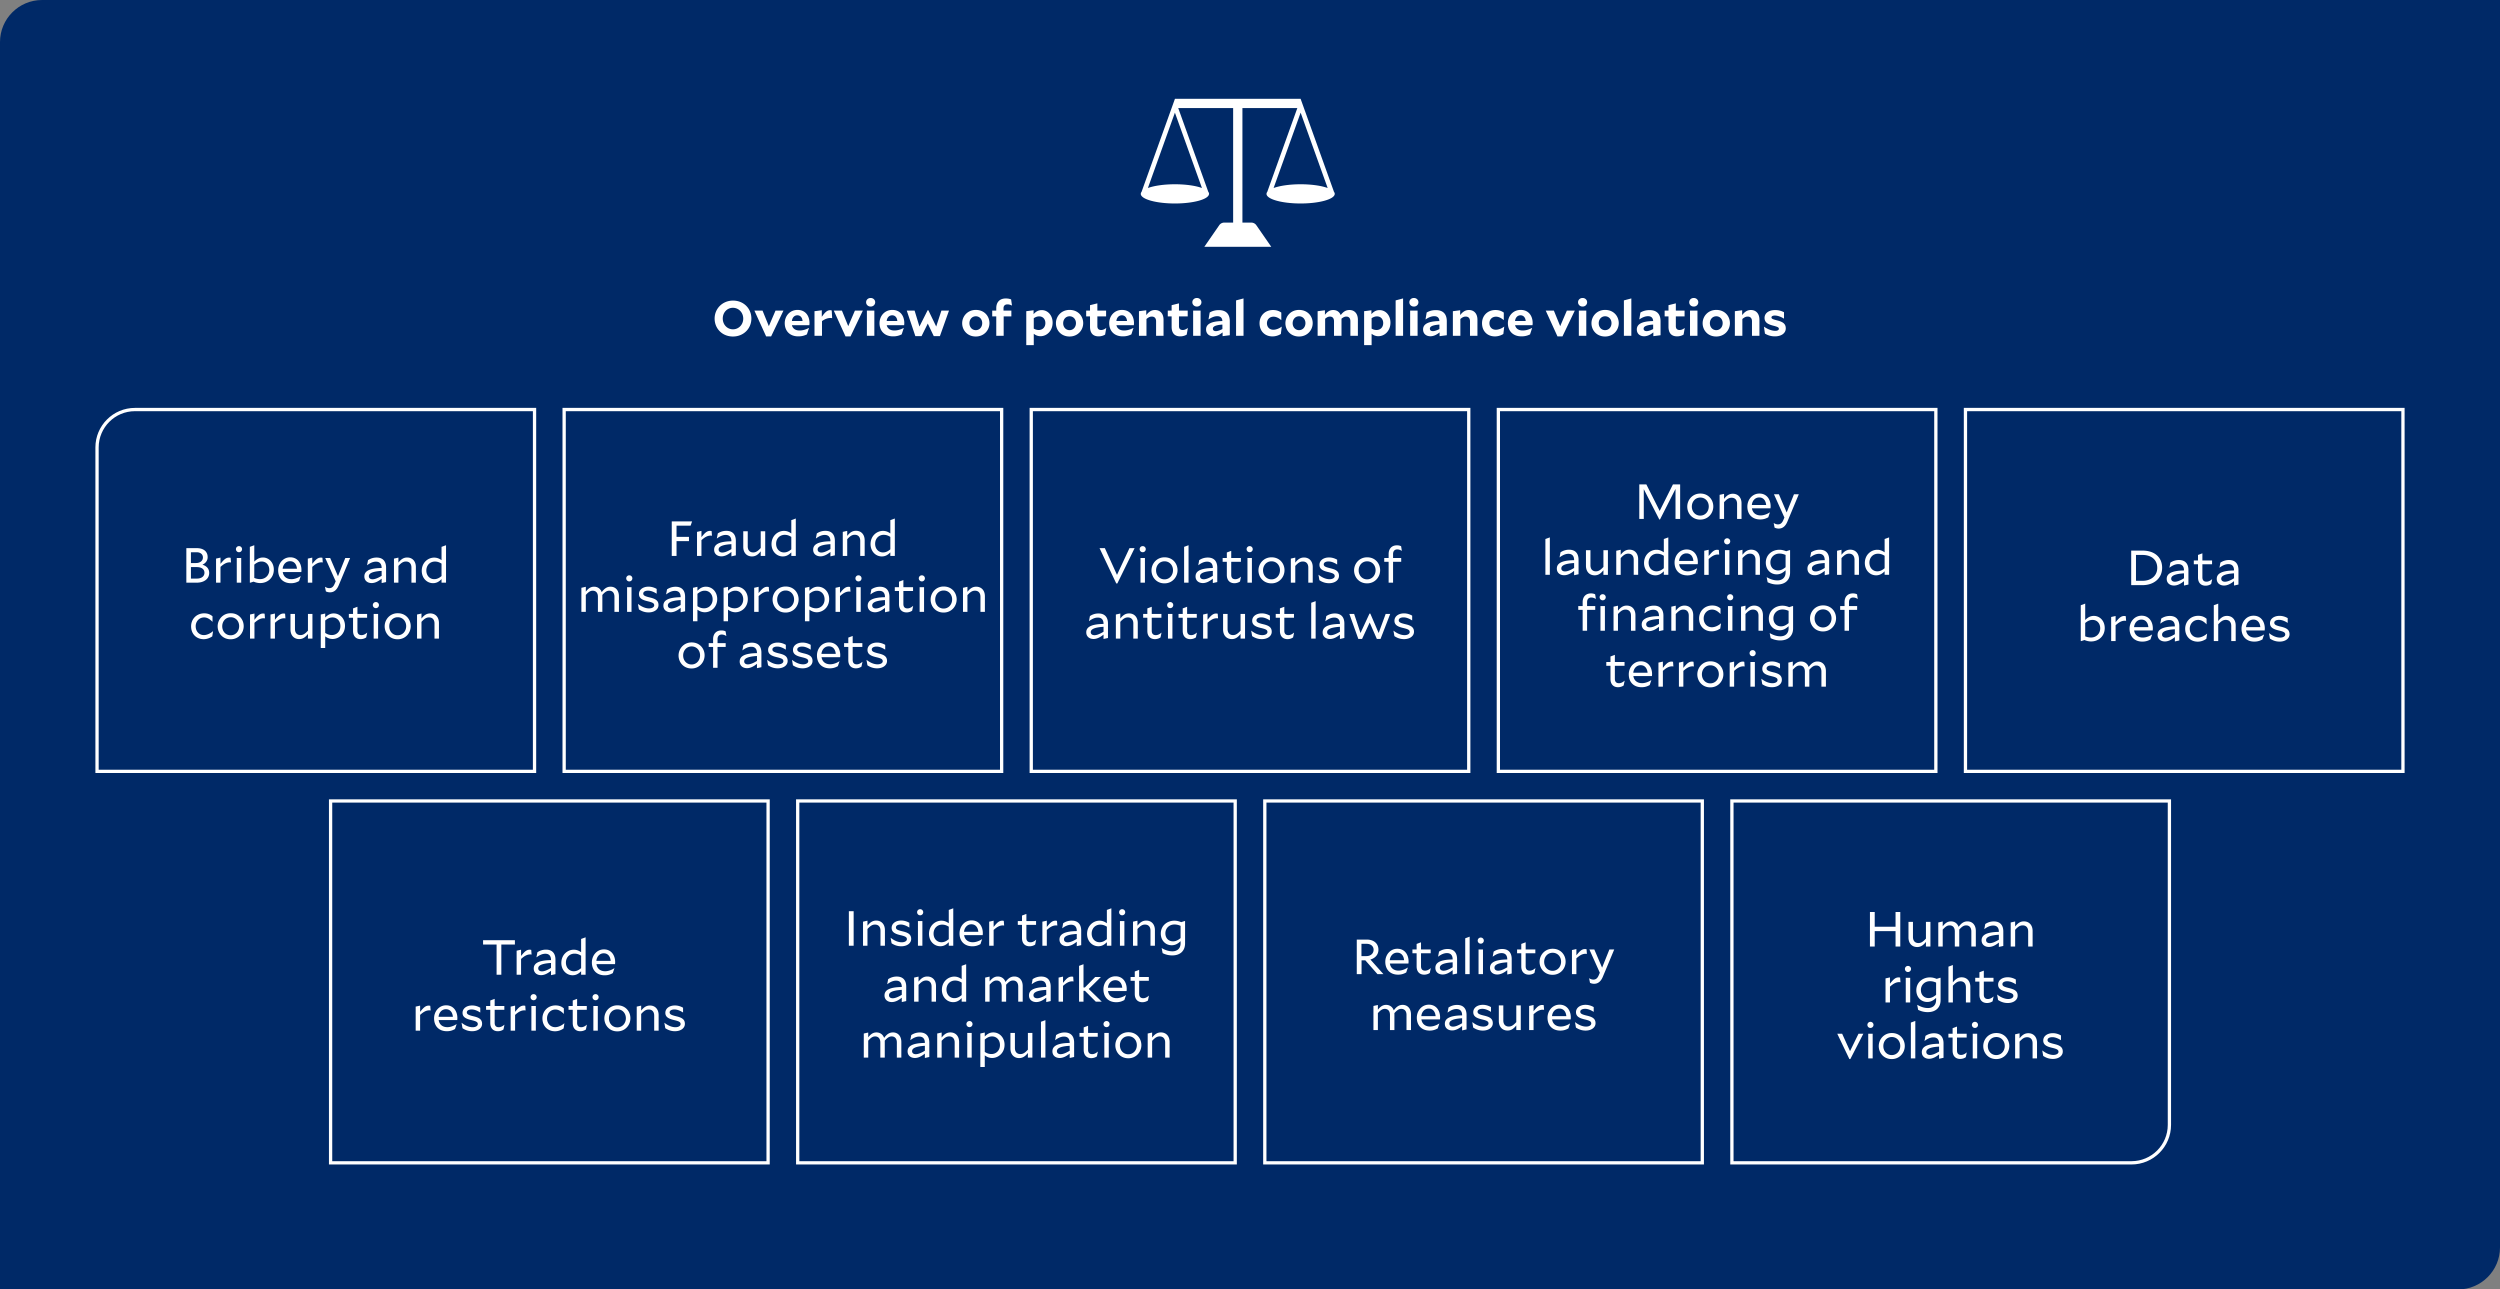 <svg xmlns="http://www.w3.org/2000/svg" width="760" height="392" viewBox="0 0 760 392"><rect x="0" y="0" width="760" height="392" fill="#808080" stroke="none"/><path d="M12.792 0H760v379.208c0 7.06-5.732 12.792-12.792 12.792H0V12.792C0 5.732 5.732 0 12.792 0z" fill="#002967"/><path d="M405.777 59.004l-.012-.038v-.03a1.019 1.019 0 00-.235-.616l-10.138-28.26v-.034h-38.22v.035L347.035 58.32c-.145.174-.228.39-.235.616v.03l-.015.038h.017c.128 1.582 4.719 2.856 10.368 2.856s10.235-1.274 10.367-2.856h.018v-.068a1.019 1.019 0 00-.235-.616l-9.137-25.464h16.691V67.67h-2.708c-.604 0-1.169.295-1.513.791l-4.539 6.566h20.349l-4.544-6.566a1.845 1.845 0 00-1.513-.791h-2.708V32.856h16.69l-9.136 25.464a1.031 1.031 0 00-.232.616v.03l-.015.038h.017c.127 1.582 4.718 2.856 10.368 2.856 5.649 0 10.235-1.274 10.367-2.856h.02zm-2.167-1.85c-1.897-.692-4.87-1.138-8.218-1.138-3.347 0-6.31.446-8.218 1.138l8.218-22.91 8.218 22.91zm-46.433-1.138c-3.345 0-6.32.446-8.218 1.138l8.213-22.91 8.219 22.91c-1.898-.692-4.871-1.138-8.219-1.138h.005z" fill="#fff" data-name="Ebene 16"/><path d="M162 125v109H30v-97.969C30 129.948 34.948 125 41.031 125H162m1-1H41.031C34.386 124 29 129.386 29 136.031V235h134V124zM304 125v109H172V125h132m1-1H171v111h134V124zM588 125v109H456V125h132m1-1H455v111h134V124zM730 125v109H598V125h132m1-1H597v111h134V124zM446 125v109H314V125h132m1-1H313v111h134V124zM659 244v97.969c0 6.083-4.948 11.031-11.031 11.031H527V244h132m1-1H526v111h121.969c6.645 0 12.031-5.386 12.031-12.031V243zM517 244v109H385V244h132m1-1H384v111h134V243zM233 244v109H101V244h132m1-1H100v111h134V243zM375 244v109H243V244h132m1-1H242v111h134V243z" fill="#fff"/><g fill="#fff"><path d="M222.842 91.38c3.24 0 5.579 2.415 5.579 5.445 0 3.075-2.385 5.475-5.61 5.475-3.254 0-5.565-2.415-5.565-5.445 0-3.044 2.386-5.475 5.596-5.475zm-.016 8.73c1.725 0 3.12-1.41 3.12-3.255s-1.38-3.285-3.15-3.285c-1.74 0-3.074 1.425-3.074 3.255s1.319 3.285 3.104 3.285zM234.42 102.27h-1.514l-3.57-7.845h2.476l1.92 4.725 2.024-4.725h2.415l-3.75 7.845zM242.656 102.255c-2.505 0-4.094-1.605-4.094-4.02 0-2.145 1.544-4.02 3.884-4.02 2.475 0 3.645 1.875 3.645 4.005 0 .165-.03.495-.045.645h-5.295c.24 1.065 1.125 1.605 2.31 1.605 1.005 0 1.95-.315 2.82-.765l.045.03-.63 1.92c-.78.375-1.515.6-2.64.6zm-1.92-4.68h3.24c-.09-1.05-.675-1.725-1.575-1.725-.9 0-1.545.69-1.665 1.725zM249.887 97.605v4.485h-2.28v-7.485l2.22-.285v1.995c1.02-1.455 1.664-2.01 2.52-2.01.18 0 .284.015.495.06l.135 2.355a2.856 2.856 0 00-.54-.045c-.93 0-1.71.36-2.55.93zM258.556 102.27h-1.515l-3.57-7.845h2.475l1.92 4.725 2.025-4.725h2.415l-3.75 7.845zM264.677 93.195c-.78 0-1.38-.57-1.38-1.304 0-.75.6-1.306 1.38-1.306s1.38.556 1.38 1.306c0 .734-.6 1.304-1.38 1.304zm-1.14 1.23h2.265v7.665h-2.265v-7.665zM271.47 102.255c-2.504 0-4.094-1.605-4.094-4.02 0-2.145 1.545-4.02 3.885-4.02 2.474 0 3.644 1.875 3.644 4.005 0 .165-.029.495-.045.645h-5.295c.24 1.065 1.125 1.605 2.311 1.605 1.005 0 1.95-.315 2.82-.765l.044.03-.63 1.92c-.779.375-1.514.6-2.64.6zm-1.92-4.68h3.241c-.09-1.05-.676-1.725-1.575-1.725-.9 0-1.545.69-1.665 1.725zM285.735 102.18h-1.875l-1.814-3.81-1.89 3.81h-1.89l-2.61-7.755h2.385l1.47 4.845 2.49-4.95h.225l2.384 4.95 1.576-4.845h2.31l-2.76 7.755zM296.655 94.215c2.61 0 4.14 1.935 4.14 4.02 0 2.115-1.62 4.065-4.154 4.065-2.595 0-4.14-1.95-4.14-4.035 0-2.1 1.62-4.05 4.154-4.05zm-1.949 4.05c0 1.2.824 2.1 1.935 2.1 1.155 0 1.95-.945 1.95-2.13 0-1.2-.825-2.085-1.936-2.085-1.154 0-1.949.93-1.949 2.115zM305.115 96.195v5.895h-2.25v-5.895h-1.23v-1.77h1.23v-.75c0-1.875 1.11-2.94 2.88-2.94.705 0 1.155.105 1.635.286l.256 1.83-.03.029c-.465-.21-.84-.345-1.351-.345-.734 0-1.185.42-1.185 1.155v.735h2.385v1.77h-2.34zM314.266 101.46v3.465h-2.28v-10.32l2.22-.285v1.185c.734-.825 1.484-1.23 2.49-1.23 1.83 0 3.3 1.575 3.3 3.81 0 2.475-1.741 4.125-3.69 4.125-.766 0-1.44-.27-2.04-.75zm0-4.725V99.9c.54.3 1.005.42 1.514.42 1.156 0 2.01-.84 2.01-2.1 0-1.29-.825-2.04-1.875-2.04-.555 0-1.05.165-1.65.555zM325.155 94.215c2.61 0 4.14 1.935 4.14 4.02 0 2.115-1.62 4.065-4.154 4.065-2.595 0-4.14-1.95-4.14-4.035 0-2.1 1.62-4.05 4.154-4.05zm-1.949 4.05c0 1.2.824 2.1 1.935 2.1 1.155 0 1.95-.945 1.95-2.13 0-1.2-.825-2.085-1.936-2.085-1.154 0-1.949.93-1.949 2.115zM333.975 102.255c-1.62 0-2.61-.915-2.61-2.925v-3.135h-1.17v-1.77h1.17v-1.65l2.235-.554v2.204h2.655v1.77H333.6v2.955c0 .81.42 1.17 1.155 1.17.54 0 1.005-.225 1.515-.6l.03.015-.345 1.98c-.525.33-1.2.54-1.98.54zM341.295 102.255c-2.505 0-4.095-1.605-4.095-4.02 0-2.145 1.545-4.02 3.885-4.02 2.475 0 3.644 1.875 3.644 4.005 0 .165-.029.495-.044.645h-5.295c.24 1.065 1.125 1.605 2.31 1.605 1.005 0 1.95-.315 2.82-.765l.044.03-.63 1.92c-.779.375-1.514.6-2.64.6zm-1.92-4.68h3.24c-.09-1.05-.676-1.725-1.575-1.725-.9 0-1.545.69-1.665 1.725zM348.525 96.975v5.115h-2.28v-7.485l2.22-.285v1.47c.825-1.08 1.62-1.545 2.67-1.545 1.515 0 2.58 1.066 2.58 2.955v4.89h-2.265v-4.425c0-.885-.45-1.425-1.29-1.425-.54 0-.974.18-1.635.735zM358.784 102.255c-1.62 0-2.61-.915-2.61-2.925v-3.135h-1.17v-1.77h1.17v-1.65l2.235-.554v2.204h2.655v1.77h-2.655v2.955c0 .81.42 1.17 1.155 1.17.54 0 1.005-.225 1.515-.6l.03.015-.344 1.98c-.526.33-1.2.54-1.98.54zM363.854 93.195c-.78 0-1.38-.57-1.38-1.304 0-.75.6-1.306 1.38-1.306s1.38.556 1.38 1.306c0 .734-.6 1.304-1.38 1.304zm-1.14 1.23h2.265v7.665h-2.264v-7.665zM371.669 101.04c-.944.765-1.845 1.185-2.79 1.185-1.32 0-2.234-.795-2.234-2.07 0-1.44 1.184-2.49 4.964-2.55-.06-.99-.585-1.485-1.56-1.485-.765 0-1.65.3-2.61.975l-.044-.03.344-2.055c.705-.42 1.59-.735 2.79-.735 2.145 0 3.33 1.14 3.33 3.405v4.23l-2.19.285v-1.155zm-2.04-.375c.48 0 1.11-.18 1.98-.63V98.67c-2.535.18-2.894.765-2.894 1.26 0 .465.345.735.915.735zM375.765 91.32l2.264-.6v11.37h-2.264V91.32zM386.82 102.27c-2.236 0-3.916-1.53-3.916-4.02 0-2.265 1.65-4.005 4.095-4.005 1.096 0 1.89.33 2.52.78v2.28h-.03c-.69-.585-1.485-1.034-2.34-1.034-1.2 0-1.995.854-1.995 1.994 0 1.17.795 1.98 1.935 1.98.886 0 1.875-.435 2.535-.945l.03.015-.27 2.22c-.66.404-1.53.735-2.565.735zM394.919 94.215c2.61 0 4.14 1.935 4.14 4.02 0 2.115-1.62 4.065-4.155 4.065-2.594 0-4.14-1.95-4.14-4.035 0-2.1 1.62-4.05 4.155-4.05zm-1.95 4.05c0 1.2.825 2.1 1.935 2.1 1.156 0 1.95-.945 1.95-2.13 0-1.2-.825-2.085-1.935-2.085-1.154 0-1.95.93-1.95 2.115zM402.839 96.9v5.19h-2.28v-7.485l2.22-.285v1.38c.78-1.02 1.53-1.455 2.52-1.455 1.064 0 1.89.54 2.28 1.545.824-1.095 1.605-1.545 2.669-1.545 1.5 0 2.55 1.066 2.55 2.955v4.89h-2.28v-4.425c0-.885-.42-1.425-1.214-1.425-.495 0-.9.165-1.5.66.014.105.014.195.014.3v4.89h-2.28v-4.425c0-.885-.42-1.425-1.215-1.425-.495 0-.9.165-1.484.66zM416.969 101.46v3.465h-2.28v-10.32l2.22-.285v1.185c.735-.825 1.485-1.23 2.49-1.23 1.83 0 3.3 1.575 3.3 3.81 0 2.475-1.741 4.125-3.69 4.125-.766 0-1.44-.27-2.04-.75zm0-4.725V99.9c.54.3 1.005.42 1.514.42 1.156 0 2.01-.84 2.01-2.1 0-1.29-.825-2.04-1.875-2.04-.555 0-1.05.165-1.65.555zM424.274 91.32l2.265-.6v11.37h-2.265V91.32zM429.823 93.195c-.78 0-1.38-.57-1.38-1.304 0-.75.6-1.306 1.38-1.306s1.38.556 1.38 1.306c0 .734-.6 1.304-1.38 1.304zm-1.14 1.23h2.265v7.665h-2.264v-7.665zM437.638 101.04c-.945.765-1.845 1.185-2.79 1.185-1.32 0-2.235-.795-2.235-2.07 0-1.44 1.185-2.49 4.965-2.55-.06-.99-.585-1.485-1.56-1.485-.765 0-1.65.3-2.61.975l-.045-.03.345-2.055c.705-.42 1.59-.735 2.79-.735 2.145 0 3.33 1.14 3.33 3.405v4.23l-2.19.285v-1.155zm-2.04-.375c.48 0 1.11-.18 1.98-.63V98.67c-2.535.18-2.894.765-2.894 1.26 0 .465.344.735.915.735zM443.953 96.975v5.115h-2.28v-7.485l2.22-.285v1.47c.825-1.08 1.62-1.545 2.67-1.545 1.515 0 2.58 1.066 2.58 2.955v4.89h-2.265v-4.425c0-.885-.45-1.425-1.29-1.425-.54 0-.975.18-1.635.735zM454.453 102.27c-2.235 0-3.915-1.53-3.915-4.02 0-2.265 1.65-4.005 4.095-4.005 1.096 0 1.89.33 2.52.78v2.28h-.03c-.69-.585-1.485-1.034-2.34-1.034-1.2 0-1.995.854-1.995 1.994 0 1.17.795 1.98 1.935 1.98.885 0 1.875-.435 2.535-.945l.03.015-.27 2.22c-.66.404-1.53.735-2.565.735zM462.493 102.255c-2.505 0-4.095-1.605-4.095-4.02 0-2.145 1.545-4.02 3.885-4.02 2.475 0 3.645 1.875 3.645 4.005 0 .165-.03.495-.045.645h-5.295c.24 1.065 1.125 1.605 2.31 1.605 1.005 0 1.95-.315 2.82-.765l.045.03-.63 1.92c-.78.375-1.515.6-2.64.6zm-1.92-4.68h3.24c-.09-1.05-.675-1.725-1.575-1.725-.9 0-1.545.69-1.665 1.725zM474.987 102.27h-1.514l-3.57-7.845h2.475l1.92 4.725 2.024-4.725h2.415l-3.75 7.845zM481.107 93.195c-.78 0-1.38-.57-1.38-1.304 0-.75.6-1.306 1.38-1.306s1.38.556 1.38 1.306c0 .734-.6 1.304-1.38 1.304zm-1.14 1.23h2.265v7.665h-2.264v-7.665zM487.962 94.215c2.61 0 4.14 1.935 4.14 4.02 0 2.115-1.62 4.065-4.155 4.065-2.594 0-4.14-1.95-4.14-4.035 0-2.1 1.62-4.05 4.155-4.05zm-1.95 4.05c0 1.2.825 2.1 1.935 2.1 1.156 0 1.95-.945 1.95-2.13 0-1.2-.825-2.085-1.935-2.085-1.154 0-1.95.93-1.95 2.115zM493.663 91.32l2.265-.6v11.37h-2.265V91.32zM502.616 101.04c-.944.765-1.845 1.185-2.789 1.185-1.32 0-2.235-.795-2.235-2.07 0-1.44 1.184-2.49 4.965-2.55-.06-.99-.585-1.485-1.56-1.485-.766 0-1.65.3-2.61.975l-.045-.03.345-2.055c.705-.42 1.59-.735 2.79-.735 2.144 0 3.33 1.14 3.33 3.405v4.23l-2.19.285v-1.155zm-2.039-.375c.48 0 1.11-.18 1.98-.63V98.67c-2.536.18-2.895.765-2.895 1.26 0 .465.345.735.915.735zM509.832 102.255c-1.62 0-2.61-.915-2.61-2.925v-3.135h-1.17v-1.77h1.17v-1.65l2.235-.554v2.204h2.655v1.77h-2.655v2.955c0 .81.42 1.17 1.155 1.17.54 0 1.005-.225 1.515-.6l.03.015-.345 1.98c-.525.33-1.2.54-1.98.54zM514.902 93.195c-.78 0-1.38-.57-1.38-1.304 0-.75.6-1.306 1.38-1.306s1.38.556 1.38 1.306c0 .734-.6 1.304-1.38 1.304zm-1.14 1.23h2.265v7.665h-2.264v-7.665zM521.756 94.215c2.61 0 4.14 1.935 4.14 4.02 0 2.115-1.62 4.065-4.155 4.065-2.595 0-4.14-1.95-4.14-4.035 0-2.1 1.62-4.05 4.155-4.05zm-1.95 4.05c0 1.2.825 2.1 1.935 2.1 1.155 0 1.95-.945 1.95-2.13 0-1.2-.825-2.085-1.935-2.085-1.154 0-1.95.93-1.95 2.115zM529.677 96.975v5.115h-2.28v-7.485l2.22-.285v1.47c.824-1.08 1.62-1.545 2.67-1.545 1.515 0 2.58 1.066 2.58 2.955v4.89h-2.265v-4.425c0-.885-.45-1.425-1.29-1.425-.54 0-.975.18-1.635.735zM539.576 102.255c-1.2 0-2.145-.316-3.03-.84l-.3-2.07.03-.015c1.005.675 2.235 1.245 3.435 1.245.66 0 1.064-.255 1.064-.615 0-.405-.3-.585-1.68-.945-1.559-.405-2.67-.93-2.67-2.37 0-1.38 1.201-2.385 3.225-2.385 1.125 0 2.011.3 2.686.66v1.935h-.03c-.795-.495-1.845-.93-2.745-.93-.675 0-1.036.24-1.036.57 0 .39.346.555 1.636.885 1.74.435 2.715.975 2.715 2.46 0 1.41-1.275 2.415-3.3 2.415z"/><g><path d="M59.783 177.133h-3.135v-10.5h3.165c2.055 0 3.315 1.02 3.315 2.745 0 1.05-.614 1.83-1.59 2.295 1.26.375 2.056 1.215 2.056 2.49 0 1.845-1.591 2.97-3.81 2.97zm-1.74-5.97h1.53c1.306 0 2.114-.72 2.114-1.695s-.763-1.59-1.964-1.59h-1.68v3.285zm1.815 4.725c1.455 0 2.295-.75 2.295-1.755 0-1.11-.885-1.74-2.37-1.74h-1.74v3.495h1.815zM67.028 172.333v4.8h-1.35v-7.32l1.35-.3v1.905c1.02-1.275 1.65-1.905 2.61-1.905.18 0 .286.015.48.06l.105 1.425a1.739 1.739 0 00-.405-.045c-1.005 0-1.83.525-2.79 1.38zM72.653 167.878c-.524 0-.93-.42-.93-.93s.406-.93.93-.93.931.42.931.93-.406.93-.93.93zm-.674 1.755h1.35v7.5h-1.35v-7.5zM79.118 177.253c-.705 0-1.35-.15-2.024-.436l-.976.316h-.165v-10.89l1.35-.495v4.98c.825-.825 1.62-1.246 2.64-1.246 1.845 0 3.3 1.561 3.3 3.69 0 2.536-1.95 4.08-4.125 4.08zm-1.815-5.61v4.05c.586.24 1.155.36 1.785.36 1.575 0 2.775-1.17 2.775-2.79 0-1.576-1.02-2.565-2.325-2.565-.78 0-1.44.284-2.235.945zM88.447 177.298c-2.414 0-3.885-1.575-3.885-3.915 0-2.07 1.471-3.96 3.66-3.96 2.326 0 3.42 1.89 3.42 3.885 0 .15-.015.45-.044.6h-5.64c.21 1.41 1.23 2.16 2.64 2.16.974 0 1.995-.405 2.79-.93l.03.014-.495 1.486c-.736.405-1.44.66-2.476.66zm-2.52-4.396h4.35c-.119-1.35-.84-2.295-2.1-2.295-1.275 0-2.13 1.02-2.25 2.295zM94.928 172.333v4.8h-1.35v-7.32l1.35-.3v1.905c1.02-1.275 1.65-1.905 2.61-1.905.179 0 .284.015.48.06l.105 1.425a1.762 1.762 0 00-.406-.045c-1.004 0-1.83.525-2.79 1.38zM100.328 180.072c-.51 0-.916-.12-1.26-.285l-.27-1.38.03-.014c.42.254.81.405 1.29.405.675 0 1.185-.346 1.589-1.276l.346-.81-3.18-7.08h1.5l2.37 5.536 2.22-5.535h1.47l-3.48 8.34c-.556 1.32-1.395 2.1-2.625 2.1zM116.018 177.253v-1.335c-1.051.854-2.041 1.335-3.03 1.335-1.261 0-2.22-.735-2.22-2.01 0-1.29.884-2.506 5.25-2.565v-.03c0-1.26-.616-1.905-1.726-1.905-.78 0-1.65.3-2.67 1.08l-.03-.015.285-1.515a4.584 4.584 0 012.625-.795c1.8 0 2.865 1.035 2.865 3.075v4.38l-1.35.3zm-2.76-1.155c.644 0 1.5-.286 2.76-1.05v-1.5c-3.436.21-3.885 1.02-3.885 1.635 0 .57.434.915 1.125.915zM121.117 172.048v5.085h-1.35v-7.32l1.35-.3v1.53c.824-1.065 1.606-1.56 2.67-1.56 1.515 0 2.64 1.065 2.64 2.925v4.725h-1.35v-4.59c0-1.17-.63-1.845-1.665-1.845-.766 0-1.38.345-2.295 1.35zM134.227 176.053c-.81.825-1.575 1.23-2.594 1.23-1.862 0-3.42-1.546-3.42-3.75 0-2.506 1.904-4.02 3.78-4.02.778 0 1.484.24 2.234.78v-4.05l1.365-.495v11.385h-1.365v-1.08zm-2.235.014c.78 0 1.44-.285 2.235-.944v-3.78c-.69-.435-1.305-.63-2.01-.63-1.485 0-2.61 1.125-2.61 2.715 0 1.635 1.11 2.64 2.385 2.64zM61.92 194.313c-2.234 0-3.824-1.59-3.824-3.916 0-2.189 1.634-3.944 3.99-3.944 1.154 0 1.92.39 2.52.9v1.665h-.03c-.706-.72-1.515-1.32-2.521-1.32-1.514 0-2.565 1.23-2.565 2.685 0 1.56 1.035 2.684 2.49 2.684 1.005 0 2.055-.569 2.76-1.184l.03.014-.24 1.561c-.66.45-1.545.855-2.61.855zM70.14 186.423c2.505 0 3.945 1.92 3.945 3.93 0 2.054-1.56 3.99-3.975 3.99-2.475 0-3.944-1.936-3.944-3.946 0-2.04 1.574-3.974 3.975-3.974zm-2.58 3.974c0 1.545 1.08 2.73 2.55 2.73 1.545 0 2.595-1.26 2.595-2.774 0-1.53-1.064-2.715-2.564-2.715-1.545 0-2.58 1.245-2.58 2.76zM77.355 189.333v4.8h-1.35v-7.32l1.35-.3v1.905c1.02-1.275 1.65-1.905 2.61-1.905.18 0 .285.015.48.06l.106 1.425a1.762 1.762 0 00-.406-.045c-1.004 0-1.83.525-2.79 1.38zM83.58 189.333v4.8h-1.35v-7.32l1.35-.3v1.905c1.02-1.275 1.65-1.905 2.61-1.905.18 0 .285.015.48.06l.105 1.425a1.747 1.747 0 00-.405-.045c-1.005 0-1.829.525-2.79 1.38zM93.615 192.723c-.824 1.064-1.605 1.56-2.67 1.56-1.514 0-2.64-1.065-2.64-2.926v-4.724h1.365v4.59c0 1.17.63 1.844 1.666 1.844.75 0 1.365-.344 2.28-1.35v-5.084h1.364v7.5h-1.365v-1.41zM98.865 193.458v3.54h-1.35v-10.185l1.35-.3v1.215c.81-.84 1.575-1.246 2.596-1.246 1.86 0 3.42 1.545 3.42 3.75 0 2.505-1.89 4.02-3.766 4.02-.78 0-1.5-.24-2.25-.794zm0-4.815v3.764c.69.45 1.305.646 2.026.646 1.47 0 2.594-1.125 2.594-2.715 0-1.65-1.11-2.64-2.384-2.64-.78 0-1.44.284-2.236.945zM109.621 194.298c-1.306 0-2.295-.81-2.295-2.505v-4.005h-1.275v-1.155h1.275v-1.68l1.334-.495v2.175h2.94v1.155h-2.94v3.944c0 .946.465 1.351 1.245 1.351.63 0 1.185-.315 1.695-.766l.03.016-.3 1.44c-.404.3-1.02.525-1.709.525zM114.27 184.878c-.524 0-.93-.42-.93-.93s.406-.93.93-.93.931.42.931.93-.406.93-.93.93zm-.674 1.755h1.35v7.5h-1.35v-7.5zM120.915 186.423c2.505 0 3.944 1.92 3.944 3.93 0 2.054-1.558 3.99-3.974 3.99-2.475 0-3.945-1.936-3.945-3.946 0-2.04 1.576-3.974 3.975-3.974zm-2.58 3.974c0 1.545 1.081 2.73 2.55 2.73 1.545 0 2.595-1.26 2.595-2.774 0-1.53-1.065-2.715-2.565-2.715-1.545 0-2.58 1.245-2.58 2.76zM128.13 189.048v5.085h-1.35v-7.32l1.35-.3v1.53c.825-1.065 1.605-1.56 2.67-1.56 1.514 0 2.64 1.065 2.64 2.925v4.725h-1.35v-4.59c0-1.17-.63-1.845-1.664-1.845-.766 0-1.381.345-2.295 1.35z"/></g><g><path d="M205.668 164.508v4.5h-1.455v-10.5h6.18l-.45 1.304h-4.275v3.391h3.78v1.305h-3.78zM213.242 164.208v4.8h-1.35v-7.32l1.35-.3v1.905c1.02-1.275 1.65-1.905 2.61-1.905.18 0 .285.015.48.06l.106 1.425a1.747 1.747 0 00-.406-.045c-1.005 0-1.829.525-2.79 1.38zM222.348 169.128v-1.335c-1.05.854-2.04 1.335-3.03 1.335-1.26 0-2.22-.735-2.22-2.01 0-1.29.884-2.506 5.25-2.565v-.03c0-1.26-.616-1.905-1.725-1.905-.78 0-1.65.3-2.67 1.08l-.03-.015.285-1.515a4.578 4.578 0 012.624-.795c1.8 0 2.865 1.035 2.865 3.075v4.38l-1.35.3zm-2.76-1.155c.644 0 1.5-.286 2.76-1.05v-1.5c-3.436.21-3.885 1.02-3.885 1.635 0 .57.435.915 1.125.915zM231.258 167.598c-.825 1.064-1.606 1.56-2.67 1.56-1.516 0-2.64-1.065-2.64-2.926v-4.724h1.364v4.59c0 1.17.631 1.844 1.666 1.844.75 0 1.364-.344 2.28-1.35v-5.084h1.365v7.5h-1.365v-1.41zM240.558 167.928c-.81.825-1.576 1.23-2.595 1.23-1.86 0-3.42-1.546-3.42-3.75 0-2.506 1.904-4.02 3.78-4.02.78 0 1.485.24 2.235.78v-4.05l1.364-.495v11.385h-1.364v-1.08zm-2.236.014c.78 0 1.44-.285 2.236-.944v-3.78c-.69-.435-1.306-.63-2.01-.63-1.486 0-2.61 1.125-2.61 2.715 0 1.635 1.11 2.64 2.384 2.64zM252.452 169.128v-1.335c-1.05.854-2.04 1.335-3.03 1.335-1.26 0-2.22-.735-2.22-2.01 0-1.29.886-2.506 5.25-2.565v-.03c0-1.26-.615-1.905-1.725-1.905-.78 0-1.65.3-2.67 1.08l-.03-.015.286-1.515a4.58 4.58 0 012.625-.795c1.8 0 2.865 1.035 2.865 3.075v4.38l-1.35.3zm-2.76-1.155c.646 0 1.5-.286 2.76-1.05v-1.5c-3.434.21-3.885 1.02-3.885 1.635 0 .57.435.915 1.125.915zM257.553 163.923v5.085h-1.35v-7.32l1.35-.3v1.53c.824-1.065 1.604-1.56 2.67-1.56 1.513 0 2.638 1.065 2.638 2.925v4.725h-1.35v-4.59c0-1.17-.63-1.845-1.663-1.845-.766 0-1.381.345-2.295 1.35zM270.662 167.928c-.81.825-1.575 1.23-2.596 1.23-1.859 0-3.419-1.546-3.419-3.75 0-2.506 1.906-4.02 3.78-4.02.78 0 1.485.24 2.235.78v-4.05l1.365-.495v11.385h-1.365v-1.08zm-2.234.014c.779 0 1.44-.285 2.234-.944v-3.78c-.69-.435-1.305-.63-2.01-.63-1.485 0-2.61 1.125-2.61 2.715 0 1.635 1.11 2.64 2.386 2.64zM178.09 180.862v5.146h-1.35v-7.32l1.35-.3v1.47c.781-1.02 1.531-1.5 2.506-1.5 1.08 0 1.949.6 2.324 1.664.84-1.14 1.621-1.665 2.701-1.665 1.454 0 2.534 1.066 2.534 2.926v4.725h-1.364v-4.59c0-1.17-.6-1.845-1.576-1.845-.69 0-1.275.345-2.114 1.305.014.12.014.27.014.405v4.725h-1.35v-4.59c0-1.17-.599-1.845-1.575-1.845-.69 0-1.26.345-2.1 1.29zM191.306 176.753c-.525 0-.931-.42-.931-.93s.406-.93.93-.93.931.42.931.93-.406.93-.93.93zm-.675 1.755h1.35v7.5h-1.35v-7.5zM197.17 186.173c-1.125 0-2.055-.33-2.94-.915l-.285-1.635.03-.016c.916.721 2.101 1.351 3.345 1.351.9 0 1.56-.39 1.56-.945 0-.616-.435-.87-2.04-1.245-1.56-.375-2.594-.87-2.594-2.19 0-1.29 1.17-2.235 2.924-2.235 1.006 0 1.875.345 2.46.69v1.44h-.03c-.704-.45-1.65-.915-2.58-.915-.915 0-1.47.36-1.47.87 0 .585.48.84 1.995 1.2 1.68.39 2.64.9 2.64 2.31 0 1.32-1.275 2.235-3.015 2.235zM206.92 186.128v-1.335c-1.049.854-2.04 1.335-3.03 1.335-1.26 0-2.22-.735-2.22-2.01 0-1.29.886-2.506 5.25-2.565v-.03c0-1.26-.615-1.905-1.725-1.905-.779 0-1.65.3-2.67 1.08l-.029-.015.285-1.515a4.573 4.573 0 012.624-.795c1.8 0 2.866 1.035 2.866 3.075v4.38l-1.351.3zm-2.76-1.155c.646 0 1.5-.286 2.76-1.05v-1.5c-3.435.21-3.885 1.02-3.885 1.635 0 .57.436.915 1.125.915zM212.02 185.333v3.54h-1.35v-10.185l1.35-.3v1.215c.81-.84 1.576-1.246 2.595-1.246 1.86 0 3.42 1.545 3.42 3.75 0 2.505-1.89 4.02-3.764 4.02-.78 0-1.5-.24-2.25-.794zm0-4.815v3.764c.69.45 1.305.646 2.025.646 1.47 0 2.596-1.125 2.596-2.715 0-1.65-1.11-2.64-2.385-2.64-.781 0-1.44.284-2.235.945zM221.32 185.333v3.54h-1.35v-10.185l1.35-.3v1.215c.81-.84 1.575-1.246 2.595-1.246 1.86 0 3.42 1.545 3.42 3.75 0 2.505-1.89 4.02-3.765 4.02-.78 0-1.5-.24-2.25-.794zm0-4.815v3.764c.69.45 1.305.646 2.026.646 1.468 0 2.593-1.125 2.593-2.715 0-1.65-1.109-2.64-2.384-2.64-.78 0-1.44.284-2.235.945zM230.62 181.208v4.8h-1.35v-7.32l1.35-.3v1.905c1.02-1.275 1.65-1.905 2.61-1.905.18 0 .286.015.48.06l.104 1.425a1.739 1.739 0 00-.404-.045c-1.006 0-1.83.525-2.79 1.38zM238.84 178.298c2.505 0 3.945 1.92 3.945 3.93 0 2.054-1.56 3.99-3.974 3.99-2.476 0-3.946-1.936-3.946-3.946 0-2.04 1.574-3.974 3.975-3.974zm-2.58 3.974c0 1.545 1.08 2.73 2.55 2.73 1.545 0 2.594-1.26 2.594-2.774 0-1.53-1.064-2.715-2.564-2.715-1.545 0-2.58 1.245-2.58 2.76zM246.055 185.333v3.54h-1.35v-10.185l1.35-.3v1.215c.81-.84 1.575-1.246 2.595-1.246 1.86 0 3.42 1.545 3.42 3.75 0 2.505-1.89 4.02-3.765 4.02-.78 0-1.5-.24-2.25-.794zm0-4.815v3.764c.69.45 1.304.646 2.025.646 1.47 0 2.595-1.125 2.595-2.715 0-1.65-1.11-2.64-2.385-2.64-.78 0-1.44.284-2.235.945zM255.355 181.208v4.8h-1.35v-7.32l1.35-.3v1.905c1.02-1.275 1.65-1.905 2.61-1.905.18 0 .285.015.48.06l.105 1.425a1.753 1.753 0 00-.405-.045c-1.005 0-1.83.525-2.79 1.38zM260.98 176.753c-.525 0-.93-.42-.93-.93s.405-.93.93-.93.93.42.93.93-.405.93-.93.93zm-.675 1.755h1.35v7.5h-1.35v-7.5zM269.035 186.128v-1.335c-1.05.854-2.04 1.335-3.03 1.335-1.26 0-2.22-.735-2.22-2.01 0-1.29.885-2.506 5.25-2.565v-.03c0-1.26-.615-1.905-1.725-1.905-.78 0-1.65.3-2.67 1.08l-.03-.015.285-1.515a4.584 4.584 0 012.625-.795c1.8 0 2.865 1.035 2.865 3.075v4.38l-1.35.3zm-2.76-1.155c.645 0 1.5-.286 2.76-1.05v-1.5c-3.435.21-3.885 1.02-3.885 1.635 0 .57.435.915 1.125.915zM275.59 186.173c-1.305 0-2.295-.81-2.295-2.505v-4.005h-1.275v-1.155h1.275v-1.68l1.334-.495v2.175h2.94v1.155h-2.94v3.944c0 .946.466 1.351 1.246 1.351.629 0 1.185-.315 1.694-.766l.03.016-.3 1.44c-.404.3-1.02.525-1.71.525zM280.24 176.753c-.525 0-.93-.42-.93-.93s.405-.93.93-.93.93.42.93.93-.405.93-.93.93zm-.676 1.755h1.35v7.5h-1.35v-7.5zM286.885 178.298c2.504 0 3.944 1.92 3.944 3.93 0 2.054-1.56 3.99-3.975 3.99-2.475 0-3.944-1.936-3.944-3.946 0-2.04 1.574-3.974 3.975-3.974zm-2.58 3.974c0 1.545 1.08 2.73 2.55 2.73 1.544 0 2.594-1.26 2.594-2.774 0-1.53-1.064-2.715-2.564-2.715-1.545 0-2.58 1.245-2.58 2.76zM294.1 180.923v5.085h-1.35v-7.32l1.35-.3v1.53c.824-1.065 1.605-1.56 2.67-1.56 1.514 0 2.64 1.065 2.64 2.925v4.725h-1.35v-4.59c0-1.17-.63-1.845-1.665-1.845-.766 0-1.38.345-2.295 1.35zM210.258 195.298c2.504 0 3.944 1.92 3.944 3.93 0 2.054-1.56 3.99-3.974 3.99-2.476 0-3.945-1.936-3.945-3.946 0-2.04 1.574-3.974 3.975-3.974zm-2.58 3.974c0 1.545 1.08 2.73 2.55 2.73 1.544 0 2.594-1.26 2.594-2.774 0-1.53-1.064-2.715-2.564-2.715-1.545 0-2.58 1.245-2.58 2.76zM218.133 196.663v6.345h-1.35v-6.345h-1.336v-1.155h1.336v-1.185c0-1.665.975-2.67 2.52-2.67.51 0 .885.09 1.275.27l.225 1.395-.03.015c-.465-.27-.855-.435-1.38-.435-.78 0-1.26.525-1.26 1.38v1.23h2.474v1.155h-2.474zM230.117 203.128v-1.335c-1.05.854-2.04 1.335-3.03 1.335-1.26 0-2.22-.735-2.22-2.01 0-1.29.885-2.506 5.25-2.565v-.03c0-1.26-.615-1.905-1.724-1.905-.78 0-1.65.3-2.67 1.08l-.03-.015.285-1.515a4.578 4.578 0 012.624-.795c1.8 0 2.865 1.035 2.865 3.075v4.38l-1.35.3zm-2.76-1.155c.645 0 1.5-.286 2.76-1.05v-1.5c-3.435.21-3.885 1.02-3.885 1.635 0 .57.436.915 1.125.915zM236.432 203.173c-1.125 0-2.055-.33-2.94-.915l-.285-1.635.03-.016c.915.721 2.1 1.351 3.345 1.351.9 0 1.56-.39 1.56-.945 0-.616-.435-.87-2.04-1.245-1.56-.375-2.594-.87-2.594-2.19 0-1.29 1.17-2.235 2.924-2.235 1.006 0 1.875.345 2.46.69v1.44h-.03c-.705-.45-1.65-.915-2.58-.915-.915 0-1.47.36-1.47.87 0 .585.48.84 1.995 1.2 1.68.39 2.64.9 2.64 2.31 0 1.32-1.275 2.235-3.015 2.235zM243.992 203.173c-1.125 0-2.054-.33-2.94-.915l-.284-1.635.029-.016c.916.721 2.1 1.351 3.346 1.351.899 0 1.56-.39 1.56-.945 0-.616-.435-.87-2.04-1.245-1.561-.375-2.596-.87-2.596-2.19 0-1.29 1.17-2.235 2.925-2.235 1.005 0 1.875.345 2.46.69v1.44h-.03c-.705-.45-1.65-.915-2.58-.915-.914 0-1.47.36-1.47.87 0 .585.48.84 1.995 1.2 1.68.39 2.64.9 2.64 2.31 0 1.32-1.275 2.235-3.015 2.235zM252.242 203.173c-2.415 0-3.885-1.575-3.885-3.915 0-2.07 1.47-3.96 3.66-3.96 2.325 0 3.42 1.89 3.42 3.885 0 .15-.015.45-.044.6h-5.641c.21 1.41 1.23 2.16 2.64 2.16.975 0 1.995-.405 2.79-.93l.03.014-.495 1.486c-.735.405-1.44.66-2.475.66zm-2.52-4.396h4.35c-.12-1.35-.84-2.295-2.1-2.295-1.275 0-2.13 1.02-2.25 2.295zM260.178 203.173c-1.306 0-2.295-.81-2.295-2.505v-4.005h-1.276v-1.155h1.276v-1.68l1.334-.495v2.175h2.94v1.155h-2.94v3.944c0 .946.465 1.351 1.245 1.351.63 0 1.184-.315 1.694-.766l.031.016-.3 1.44c-.405.3-1.02.525-1.71.525zM266.643 203.173c-1.125 0-2.055-.33-2.94-.915l-.286-1.635.03-.016c.915.721 2.1 1.351 3.345 1.351.9 0 1.56-.39 1.56-.945 0-.616-.435-.87-2.04-1.245-1.56-.375-2.595-.87-2.595-2.19 0-1.29 1.17-2.235 2.926-2.235 1.003 0 1.875.345 2.459.69v1.44h-.03c-.705-.45-1.65-.915-2.58-.915-.915 0-1.47.36-1.47.87 0 .585.48.84 1.996 1.2 1.68.39 2.638.9 2.638 2.31 0 1.32-1.274 2.235-3.013 2.235z"/></g><g><path d="M339.674 177.372h-.33l-5.086-10.74h1.62l3.69 8.13 3.795-8.13h1.56l-5.25 10.74zM347.383 167.878c-.525 0-.93-.421-.93-.93s.405-.93.93-.93.93.42.93.93-.405.93-.93.93zm-.674 1.755h1.35v7.499h-1.35v-7.5zM354.027 169.423c2.506 0 3.946 1.92 3.946 3.93 0 2.054-1.56 3.989-3.975 3.989-2.475 0-3.945-1.935-3.945-3.945 0-2.04 1.575-3.974 3.974-3.974zm-2.579 3.974c0 1.545 1.08 2.73 2.55 2.73 1.545 0 2.595-1.26 2.595-2.774 0-1.53-1.066-2.715-2.566-2.715-1.545 0-2.579 1.244-2.579 2.76zM359.969 166.242l1.35-.495v11.385h-1.35v-10.89zM368.697 177.252v-1.335c-1.049.855-2.039 1.335-3.029 1.335-1.26 0-2.22-.734-2.22-2.01 0-1.29.885-2.505 5.25-2.564v-.03c0-1.26-.616-1.906-1.725-1.906-.78 0-1.65.3-2.67 1.08l-.03-.014.286-1.516a4.58 4.58 0 012.624-.795c1.8 0 2.865 1.035 2.865 3.075v4.38l-1.35.3zm-2.76-1.155c.646 0 1.5-.285 2.76-1.05v-1.5c-3.434.21-3.885 1.02-3.885 1.636 0 .569.436.914 1.125.914zM375.252 177.297c-1.305 0-2.294-.81-2.294-2.505v-4.005h-1.275v-1.154h1.275v-1.68l1.335-.496v2.176h2.94v1.154h-2.94v3.945c0 .945.465 1.35 1.244 1.35.631 0 1.186-.314 1.695-.765l.03.015-.3 1.44c-.404.3-1.019.525-1.71.525zM379.902 167.878c-.524 0-.93-.421-.93-.93s.406-.93.93-.93c.526 0 .931.42.931.93s-.405.93-.93.93zm-.673 1.755h1.35v7.499h-1.35v-7.5zM386.547 169.423c2.506 0 3.945 1.92 3.945 3.93 0 2.054-1.56 3.989-3.974 3.989-2.475 0-3.946-1.935-3.946-3.945 0-2.04 1.575-3.974 3.975-3.974zm-2.58 3.974c0 1.545 1.08 2.73 2.55 2.73 1.546 0 2.595-1.26 2.595-2.774 0-1.53-1.065-2.715-2.565-2.715-1.545 0-2.58 1.244-2.58 2.76zM393.763 172.047v5.085h-1.35v-7.32l1.35-.3v1.53c.825-1.064 1.604-1.56 2.67-1.56 1.514 0 2.64 1.065 2.64 2.925v4.725h-1.35v-4.59c0-1.17-.631-1.845-1.665-1.845-.765 0-1.38.345-2.295 1.35zM404.037 177.297c-1.125 0-2.055-.33-2.94-.915l-.284-1.635.03-.015c.915.72 2.1 1.35 3.344 1.35.9 0 1.561-.39 1.561-.945 0-.615-.435-.87-2.041-1.244-1.56-.375-2.594-.87-2.594-2.19 0-1.29 1.17-2.235 2.924-2.235 1.006 0 1.875.345 2.461.69v1.44h-.031c-.704-.45-1.65-.915-2.58-.915-.914 0-1.469.359-1.469.87 0 .585.48.84 1.994 1.199 1.68.39 2.64.9 2.64 2.31 0 1.32-1.275 2.235-3.015 2.235zM415.617 169.423c2.505 0 3.945 1.92 3.945 3.93 0 2.054-1.56 3.989-3.974 3.989-2.476 0-3.945-1.935-3.945-3.945 0-2.04 1.574-3.974 3.974-3.974zm-2.58 3.974c0 1.545 1.08 2.73 2.55 2.73 1.546 0 2.595-1.26 2.595-2.774 0-1.53-1.065-2.715-2.565-2.715-1.545 0-2.58 1.244-2.58 2.76zM423.492 170.787v6.345h-1.35v-6.345h-1.334v-1.154h1.335v-1.186c0-1.665.974-2.67 2.52-2.67.509 0 .884.09 1.274.27l.225 1.395-.03.015c-.464-.27-.855-.435-1.38-.435-.78 0-1.26.526-1.26 1.38v1.23h2.475v1.155h-2.475zM335.473 194.252v-1.335c-1.05.855-2.04 1.335-3.03 1.335-1.26 0-2.22-.734-2.22-2.01 0-1.29.885-2.505 5.25-2.564v-.03c0-1.26-.616-1.906-1.725-1.906-.78 0-1.65.3-2.67 1.08l-.03-.014.286-1.516a4.58 4.58 0 012.624-.795c1.8 0 2.865 1.035 2.865 3.075v4.38l-1.35.3zm-2.76-1.155c.645 0 1.5-.285 2.76-1.05v-1.5c-3.435.21-3.885 1.02-3.885 1.636 0 .569.435.914 1.125.914zM340.573 189.047v5.085h-1.35v-7.32l1.35-.3v1.53c.825-1.064 1.605-1.56 2.67-1.56 1.515 0 2.64 1.065 2.64 2.925v4.725h-1.35v-4.59c0-1.17-.63-1.845-1.665-1.845-.764 0-1.38.345-2.295 1.35zM351.088 194.297c-1.305 0-2.295-.81-2.295-2.505v-4.005h-1.275v-1.154h1.275v-1.68l1.336-.496v2.176h2.94v1.154h-2.94v3.945c0 .945.465 1.35 1.244 1.35.63 0 1.186-.314 1.695-.765l.03.015-.3 1.44c-.405.3-1.02.525-1.71.525zM355.738 184.878c-.525 0-.93-.421-.93-.93s.405-.93.93-.93.93.42.93.93-.404.93-.93.93zm-.675 1.755h1.35v7.499h-1.35v-7.5zM361.844 194.297c-1.306 0-2.295-.81-2.295-2.505v-4.005h-1.276v-1.154h1.276v-1.68l1.334-.496v2.176h2.94v1.154h-2.94v3.945c0 .945.465 1.35 1.245 1.35.63 0 1.185-.314 1.694-.765l.032.015-.301 1.44c-.405.3-1.02.525-1.71.525zM367.094 189.332v4.8h-1.35v-7.32l1.35-.3v1.905c1.02-1.274 1.65-1.904 2.61-1.904.179 0 .284.014.48.06l.104 1.424a1.808 1.808 0 00-.405-.045c-1.005 0-1.83.526-2.79 1.38zM377.128 192.722c-.825 1.065-1.605 1.56-2.67 1.56-1.515 0-2.64-1.065-2.64-2.925v-4.724h1.366v4.59c0 1.17.628 1.844 1.664 1.844.75 0 1.365-.345 2.28-1.35v-5.084h1.365v7.499h-1.365v-1.41zM383.594 194.297c-1.125 0-2.055-.33-2.94-.915l-.286-1.635.03-.015c.915.72 2.1 1.35 3.345 1.35.9 0 1.56-.39 1.56-.945 0-.615-.435-.87-2.04-1.244-1.56-.375-2.595-.87-2.595-2.19 0-1.29 1.17-2.235 2.926-2.235 1.004 0 1.875.345 2.459.69v1.44h-.03c-.705-.45-1.65-.915-2.58-.915-.915 0-1.47.359-1.47.87 0 .585.48.84 1.996 1.199 1.68.39 2.638.9 2.638 2.31 0 1.32-1.274 2.235-3.013 2.235zM391.393 194.297c-1.305 0-2.294-.81-2.294-2.505v-4.005h-1.276v-1.154h1.276v-1.68l1.335-.496v2.176h2.939v1.154h-2.94v3.945c0 .945.465 1.35 1.245 1.35.63 0 1.185-.314 1.695-.765l.03.015-.3 1.44c-.405.3-1.019.525-1.71.525zM398.608 183.242l1.35-.495v11.385h-1.35v-10.89zM407.338 194.252v-1.335c-1.05.855-2.04 1.335-3.03 1.335-1.26 0-2.22-.734-2.22-2.01 0-1.29.885-2.505 5.25-2.564v-.03c0-1.26-.615-1.906-1.725-1.906-.78 0-1.65.3-2.67 1.08l-.03-.014.285-1.516a4.585 4.585 0 012.624-.795c1.801 0 2.865 1.035 2.865 3.075v4.38l-1.35.3zm-2.76-1.155c.645 0 1.5-.285 2.76-1.05v-1.5c-3.436.21-3.885 1.02-3.885 1.636 0 .569.436.914 1.125.914zM419.683 194.237h-1.125l-2.175-4.98-2.31 4.98h-1.14l-2.73-7.604h1.455l1.935 5.804 2.73-5.895h.255l2.535 5.895 2.13-5.804h1.38l-2.94 7.604zM426.838 194.297c-1.125 0-2.055-.33-2.94-.915l-.285-1.635.03-.015c.916.72 2.1 1.35 3.345 1.35.9 0 1.56-.39 1.56-.945 0-.615-.435-.87-2.04-1.244-1.56-.375-2.595-.87-2.595-2.19 0-1.29 1.17-2.235 2.925-2.235 1.005 0 1.875.345 2.46.69v1.44h-.03c-.705-.45-1.65-.915-2.58-.915-.915 0-1.47.359-1.47.87 0 .585.48.84 1.995 1.199 1.68.39 2.64.9 2.64 2.31 0 1.32-1.275 2.235-3.015 2.235z"/></g><g><path d="M504.54 155.32l4.034-8.07h2.19v10.5h-1.41v-9.12l-4.71 9.285h-.224l-4.71-9.21v9.045h-1.364v-10.5h2.144l4.05 8.07zM516.9 150.04c2.504 0 3.945 1.92 3.945 3.93 0 2.054-1.56 3.99-3.975 3.99-2.475 0-3.944-1.936-3.944-3.945 0-2.04 1.574-3.975 3.974-3.975zm-2.58 3.975c0 1.545 1.08 2.73 2.55 2.73 1.545 0 2.595-1.26 2.595-2.775 0-1.53-1.065-2.715-2.565-2.715-1.545 0-2.58 1.245-2.58 2.76zM524.115 152.665v5.085h-1.35v-7.32l1.35-.3v1.53c.824-1.065 1.606-1.56 2.67-1.56 1.515 0 2.64 1.065 2.64 2.925v4.725h-1.35v-4.59c0-1.17-.63-1.845-1.665-1.845-.765 0-1.38.345-2.295 1.35zM535.08 157.915c-2.415 0-3.885-1.575-3.885-3.915 0-2.07 1.47-3.96 3.66-3.96 2.325 0 3.42 1.89 3.42 3.885 0 .15-.015.45-.045.6h-5.64c.21 1.41 1.23 2.16 2.64 2.16.975 0 1.995-.405 2.79-.93l.03.015-.495 1.485c-.735.405-1.44.66-2.475.66zm-2.52-4.395h4.35c-.12-1.35-.84-2.295-2.1-2.295-1.275 0-2.13 1.02-2.25 2.295zM540.734 160.69c-.51 0-.914-.12-1.26-.286l-.269-1.38.03-.014c.42.255.81.405 1.29.405.675 0 1.185-.346 1.59-1.275l.345-.81-3.18-7.08h1.5l2.37 5.535 2.22-5.535h1.47l-3.48 8.34c-.555 1.32-1.395 2.1-2.626 2.1zM469.8 163.86l1.35-.495v11.385h-1.35v-10.89zM478.531 174.87v-1.335c-1.05.855-2.04 1.335-3.03 1.335-1.26 0-2.22-.735-2.22-2.01 0-1.29.885-2.506 5.25-2.565v-.03c0-1.26-.615-1.905-1.725-1.905-.78 0-1.65.3-2.67 1.08l-.03-.015.285-1.515a4.584 4.584 0 012.625-.795c1.8 0 2.865 1.035 2.865 3.075v4.38l-1.35.3zm-2.76-1.155c.645 0 1.5-.285 2.76-1.05v-1.5c-3.435.21-3.885 1.02-3.885 1.635 0 .57.435.915 1.125.915zM487.44 173.34c-.825 1.064-1.604 1.56-2.67 1.56-1.514 0-2.64-1.065-2.64-2.925v-4.725h1.366v4.59c0 1.17.629 1.845 1.664 1.845.75 0 1.365-.345 2.28-1.35v-5.085h1.366v7.5h-1.366v-1.41zM492.691 169.665v5.085h-1.35v-7.32l1.35-.3v1.53c.825-1.065 1.605-1.56 2.67-1.56 1.514 0 2.639 1.065 2.639 2.925v4.725h-1.35v-4.59c0-1.17-.63-1.845-1.664-1.845-.765 0-1.38.345-2.295 1.35zM505.8 173.67c-.81.825-1.574 1.23-2.595 1.23-1.86 0-3.419-1.546-3.419-3.75 0-2.505 1.905-4.02 3.78-4.02.78 0 1.485.24 2.235.78v-4.05l1.365-.495v11.385h-1.365v-1.08zm-2.234.015c.78 0 1.44-.286 2.235-.945v-3.78c-.69-.435-1.305-.63-2.01-.63-1.485 0-2.61 1.125-2.61 2.715 0 1.635 1.11 2.64 2.385 2.64zM512.955 174.915c-2.414 0-3.885-1.575-3.885-3.915 0-2.07 1.471-3.96 3.66-3.96 2.326 0 3.42 1.89 3.42 3.885 0 .15-.015.45-.045.6h-5.64c.21 1.41 1.23 2.16 2.64 2.16.975 0 1.996-.405 2.79-.93l.03.015-.494 1.485c-.736.405-1.44.66-2.476.66zm-2.52-4.395h4.35c-.119-1.35-.84-2.295-2.1-2.295-1.275 0-2.13 1.02-2.25 2.295zM519.436 169.95v4.8h-1.35v-7.32l1.35-.3v1.905c1.02-1.275 1.65-1.905 2.609-1.905.18 0 .285.016.48.06l.106 1.425a1.762 1.762 0 00-.406-.045c-1.004 0-1.83.525-2.79 1.38zM525.06 165.495c-.525 0-.93-.42-.93-.93s.405-.93.93-.93.93.42.93.93-.404.93-.93.93zm-.674 1.755h1.35v7.5h-1.35v-7.5zM529.71 169.665v5.085h-1.35v-7.32l1.35-.3v1.53c.825-1.065 1.605-1.56 2.67-1.56 1.515 0 2.64 1.065 2.64 2.925v4.725h-1.35v-4.59c0-1.17-.63-1.845-1.664-1.845-.766 0-1.381.345-2.295 1.35zM540.3 177.69c-1.11 0-2.04-.255-2.94-.69l-.284-1.516.03-.014c1.185.675 2.174.974 3.254.974 1.396 0 2.46-.84 2.46-2.414v-.676c-.855.826-1.665 1.246-2.7 1.246-1.905 0-3.314-1.485-3.314-3.555 0-2.43 1.965-3.915 4.124-3.915.736 0 1.38.165 2.07.45l1.006-.33h.18v6.78c0 2.294-1.5 3.66-3.885 3.66zm.225-4.275c.78 0 1.47-.315 2.295-.99v-3.72c-.615-.27-1.2-.42-1.86-.42-1.56 0-2.76 1.125-2.76 2.685 0 1.5.99 2.445 2.325 2.445zM554.715 174.87v-1.335c-1.05.855-2.04 1.335-3.03 1.335-1.26 0-2.22-.735-2.22-2.01 0-1.29.885-2.506 5.25-2.565v-.03c0-1.26-.615-1.905-1.725-1.905-.78 0-1.65.3-2.67 1.08l-.03-.015.285-1.515a4.578 4.578 0 012.624-.795c1.801 0 2.865 1.035 2.865 3.075v4.38l-1.35.3zm-2.76-1.155c.645 0 1.5-.285 2.76-1.05v-1.5c-3.436.21-3.885 1.02-3.885 1.635 0 .57.436.915 1.125.915zM559.814 169.665v5.085h-1.35v-7.32l1.35-.3v1.53c.826-1.065 1.606-1.56 2.67-1.56 1.516 0 2.641 1.065 2.641 2.925v4.725h-1.35v-4.59c0-1.17-.63-1.845-1.666-1.845-.764 0-1.379.345-2.295 1.35zM572.925 173.67c-.81.825-1.575 1.23-2.595 1.23-1.86 0-3.42-1.546-3.42-3.75 0-2.505 1.904-4.02 3.78-4.02.78 0 1.485.24 2.235.78v-4.05l1.364-.495v11.385h-1.364v-1.08zm-2.236.015c.78 0 1.44-.286 2.236-.945v-3.78c-.69-.435-1.306-.63-2.01-.63-1.485 0-2.61 1.125-2.61 2.715 0 1.635 1.11 2.64 2.384 2.64zM482.476 185.405v6.345h-1.35v-6.345h-1.335v-1.155h1.335v-1.185c0-1.665.975-2.67 2.52-2.67.51 0 .885.09 1.275.27l.225 1.396-.03.014c-.466-.27-.855-.434-1.38-.434-.78 0-1.26.524-1.26 1.38v1.229h2.475v1.155h-2.475zm4.74-2.91c-.526 0-.93-.42-.93-.93s.404-.93.93-.93c.524 0 .93.42.93.93s-.406.93-.93.93zm-.675 1.755h1.35v7.5h-1.35v-7.5zM491.865 186.665v5.085h-1.35v-7.32l1.35-.3v1.53c.825-1.065 1.606-1.56 2.67-1.56 1.516 0 2.64 1.065 2.64 2.925v4.725h-1.349v-4.59c0-1.17-.63-1.845-1.666-1.845-.764 0-1.379.345-2.295 1.35zM504.33 191.87v-1.335c-1.049.855-2.039 1.335-3.03 1.335-1.259 0-2.22-.735-2.22-2.01 0-1.29.886-2.506 5.25-2.565v-.03c0-1.26-.615-1.905-1.725-1.905-.779 0-1.65.3-2.67 1.08l-.029-.015.285-1.515a4.573 4.573 0 012.624-.795c1.8 0 2.866 1.035 2.866 3.075v4.38l-1.35.3zm-2.76-1.155c.646 0 1.5-.285 2.76-1.05v-1.5c-3.434.21-3.885 1.02-3.885 1.635 0 .57.436.915 1.125.915zM509.43 186.665v5.085h-1.35v-7.32l1.35-.3v1.53c.826-1.065 1.605-1.56 2.67-1.56 1.515 0 2.64 1.065 2.64 2.925v4.725h-1.35v-4.59c0-1.17-.63-1.845-1.664-1.845-.765 0-1.38.345-2.295 1.35zM520.35 191.93c-2.235 0-3.825-1.59-3.825-3.915 0-2.19 1.635-3.945 3.99-3.945 1.155 0 1.92.39 2.52.9v1.665h-.03c-.704-.72-1.515-1.32-2.52-1.32-1.514 0-2.565 1.23-2.565 2.685 0 1.56 1.035 2.685 2.49 2.685 1.006 0 2.055-.57 2.76-1.185l.03.015-.24 1.56c-.66.45-1.544.855-2.61.855zM525.976 182.495c-.525 0-.931-.42-.931-.93s.406-.93.93-.93.931.42.931.93-.406.93-.93.93zm-.675 1.755h1.35v7.5h-1.35v-7.5zM530.625 186.665v5.085h-1.35v-7.32l1.35-.3v1.53c.825-1.065 1.605-1.56 2.67-1.56 1.516 0 2.64 1.065 2.64 2.925v4.725h-1.35v-4.59c0-1.17-.63-1.845-1.665-1.845-.765 0-1.379.345-2.295 1.35zM541.215 194.69c-1.11 0-2.04-.255-2.94-.69l-.285-1.516.03-.014c1.185.675 2.175.974 3.255.974 1.395 0 2.46-.84 2.46-2.414v-.676c-.854.826-1.665 1.246-2.7 1.246-1.904 0-3.314-1.485-3.314-3.555 0-2.43 1.965-3.915 4.125-3.915.734 0 1.379.165 2.069.45l1.005-.33h.18v6.78c0 2.294-1.5 3.66-3.885 3.66zm.225-4.275c.78 0 1.47-.315 2.295-.99v-3.72c-.615-.27-1.2-.42-1.86-.42-1.56 0-2.76 1.125-2.76 2.685 0 1.5.99 2.445 2.325 2.445zM554.22 184.04c2.505 0 3.944 1.92 3.944 3.93 0 2.054-1.559 3.99-3.975 3.99-2.474 0-3.944-1.936-3.944-3.945 0-2.04 1.575-3.975 3.975-3.975zm-2.58 3.975c0 1.545 1.08 2.73 2.55 2.73 1.544 0 2.595-1.26 2.595-2.775 0-1.53-1.065-2.715-2.565-2.715-1.545 0-2.58 1.245-2.58 2.76zM562.095 185.405v6.345h-1.35v-6.345h-1.335v-1.155h1.335v-1.185c0-1.665.975-2.67 2.52-2.67.51 0 .885.09 1.275.27l.225 1.396-.03.014c-.465-.27-.855-.434-1.38-.434-.78 0-1.26.524-1.26 1.38v1.229h2.475v1.155h-2.475zM491.88 208.915c-1.305 0-2.294-.81-2.294-2.505v-4.005h-1.275v-1.155h1.275v-1.68l1.334-.495v2.175h2.94v1.155h-2.94v3.945c0 .945.465 1.35 1.245 1.35.63 0 1.185-.315 1.694-.765l.032.015-.301 1.44c-.404.3-1.02.525-1.71.525zM499.035 208.915c-2.415 0-3.885-1.575-3.885-3.915 0-2.07 1.47-3.96 3.66-3.96 2.325 0 3.42 1.89 3.42 3.885 0 .15-.015.45-.044.6h-5.641c.21 1.41 1.23 2.16 2.64 2.16.975 0 1.995-.405 2.79-.93l.03.015-.495 1.485c-.735.405-1.44.66-2.475.66zm-2.52-4.395h4.35c-.12-1.35-.84-2.295-2.1-2.295-1.275 0-2.13 1.02-2.25 2.295zM505.516 203.95v4.8h-1.351v-7.32l1.35-.3v1.905c1.02-1.275 1.65-1.905 2.61-1.905.18 0 .285.016.48.06l.105 1.425a1.753 1.753 0 00-.405-.045c-1.005 0-1.83.525-2.79 1.38zM511.74 203.95v4.8h-1.35v-7.32l1.35-.3v1.905c1.02-1.275 1.65-1.905 2.61-1.905.18 0 .285.016.48.06l.106 1.425a1.762 1.762 0 00-.407-.045c-1.004 0-1.829.525-2.789 1.38zM519.96 201.04c2.505 0 3.944 1.92 3.944 3.93 0 2.054-1.558 3.99-3.974 3.99-2.475 0-3.945-1.936-3.945-3.945 0-2.04 1.576-3.975 3.975-3.975zm-2.58 3.975c0 1.545 1.08 2.73 2.55 2.73 1.545 0 2.595-1.26 2.595-2.775 0-1.53-1.065-2.715-2.565-2.715-1.545 0-2.58 1.245-2.58 2.76zM527.176 203.95v4.8h-1.35v-7.32l1.35-.3v1.905c1.02-1.275 1.65-1.905 2.61-1.905.179 0 .284.016.48.06l.104 1.425a1.753 1.753 0 00-.405-.045c-1.005 0-1.83.525-2.79 1.38zM532.8 199.495c-.525 0-.93-.42-.93-.93s.405-.93.93-.93.93.42.93.93-.405.93-.93.93zm-.675 1.755h1.35v7.5h-1.35v-7.5zM538.665 208.915c-1.125 0-2.055-.33-2.94-.915l-.286-1.635.032-.015c.914.72 2.1 1.35 3.343 1.35.9 0 1.561-.39 1.561-.945 0-.615-.436-.87-2.04-1.245-1.56-.375-2.595-.87-2.595-2.19 0-1.29 1.17-2.235 2.925-2.235 1.005 0 1.875.345 2.46.69v1.44h-.03c-.704-.45-1.65-.915-2.58-.915-.915 0-1.47.36-1.47.87 0 .585.48.84 1.995 1.2 1.68.39 2.64.9 2.64 2.31 0 1.32-1.276 2.235-3.015 2.235zM545.01 203.604v5.146h-1.35v-7.32l1.35-.3v1.47c.78-1.02 1.53-1.5 2.506-1.5 1.08 0 1.949.6 2.324 1.665.84-1.14 1.62-1.665 2.7-1.665 1.454 0 2.534 1.065 2.534 2.925v4.725h-1.364v-4.59c0-1.17-.6-1.845-1.575-1.845-.69 0-1.276.345-2.115 1.305.015.12.015.27.015.405v4.725h-1.35v-4.59c0-1.17-.6-1.845-1.576-1.845-.69 0-1.26.345-2.1 1.29z"/></g><g><path d="M647.883 167.383h3.465c3.6 0 5.94 1.995 5.94 5.22 0 3.225-2.536 5.28-5.94 5.28h-3.465v-10.5zm1.455 1.32v7.86h2.039c2.49 0 4.426-1.485 4.426-3.93 0-2.52-1.846-3.93-4.486-3.93h-1.98zM663.932 178.003v-1.335c-1.05.854-2.04 1.335-3.03 1.335-1.26 0-2.22-.735-2.22-2.01 0-1.29.885-2.506 5.25-2.565v-.03c0-1.26-.616-1.905-1.725-1.905-.78 0-1.65.3-2.67 1.08l-.03-.015.286-1.515a4.573 4.573 0 012.624-.795c1.8 0 2.865 1.035 2.865 3.075v4.38l-1.35.3zm-2.76-1.155c.645 0 1.5-.286 2.76-1.05v-1.5c-3.435.21-3.885 1.02-3.885 1.635 0 .57.435.915 1.125.915zM670.486 178.048c-1.304 0-2.294-.81-2.294-2.505v-4.005h-1.275v-1.155h1.275v-1.68l1.335-.495v2.175h2.94v1.155h-2.94v3.944c0 .946.465 1.351 1.244 1.351.631 0 1.186-.315 1.696-.766l.03.016-.3 1.44c-.405.3-1.02.525-1.71.525zM679.143 178.003v-1.335c-1.051.854-2.041 1.335-3.03 1.335-1.261 0-2.22-.735-2.22-2.01 0-1.29.884-2.506 5.25-2.565v-.03c0-1.26-.616-1.905-1.726-1.905-.78 0-1.65.3-2.67 1.08l-.03-.015.285-1.515a4.584 4.584 0 012.625-.795c1.8 0 2.865 1.035 2.865 3.075v4.38l-1.35.3zm-2.76-1.155c.644 0 1.5-.286 2.76-1.05v-1.5c-3.436.21-3.885 1.02-3.885 1.635 0 .57.434.915 1.125.915zM635.718 195.003c-.705 0-1.35-.15-2.025-.436l-.975.316h-.165v-10.89l1.35-.495v4.98c.825-.825 1.62-1.246 2.64-1.246 1.845 0 3.299 1.561 3.299 3.69 0 2.536-1.95 4.08-4.124 4.08zm-1.816-5.61v4.05c.586.24 1.156.36 1.785.36 1.576 0 2.776-1.17 2.776-2.79 0-1.576-1.02-2.565-2.325-2.565-.78 0-1.44.284-2.236.945zM643.143 190.083v4.8h-1.35v-7.32l1.35-.3v1.905c1.02-1.275 1.65-1.905 2.609-1.905.18 0 .285.015.48.06l.106 1.425a1.762 1.762 0 00-.406-.045c-1.004 0-1.83.525-2.79 1.38zM651.272 195.048c-2.415 0-3.884-1.575-3.884-3.915 0-2.07 1.47-3.96 3.659-3.96 2.326 0 3.42 1.89 3.42 3.885 0 .15-.015.45-.045.6h-5.639c.21 1.41 1.23 2.16 2.639 2.16.975 0 1.996-.405 2.79-.93l.03.014-.494 1.486c-.736.405-1.44.66-2.476.66zm-2.52-4.396h4.35c-.12-1.35-.84-2.295-2.1-2.295-1.274 0-2.129 1.02-2.25 2.295zM661.157 195.003v-1.335c-1.05.854-2.04 1.335-3.03 1.335-1.26 0-2.22-.735-2.22-2.01 0-1.29.886-2.506 5.25-2.565v-.03c0-1.26-.615-1.905-1.725-1.905-.78 0-1.65.3-2.67 1.08l-.03-.015.286-1.515a4.58 4.58 0 012.625-.795c1.8 0 2.865 1.035 2.865 3.075v4.38l-1.35.3zm-2.76-1.155c.646 0 1.5-.286 2.76-1.05v-1.5c-3.434.21-3.885 1.02-3.885 1.635 0 .57.435.915 1.125.915zM668.117 195.063c-2.234 0-3.824-1.59-3.824-3.916 0-2.189 1.635-3.944 3.99-3.944 1.154 0 1.92.39 2.52.9v1.665h-.032c-.705-.72-1.513-1.32-2.519-1.32-1.515 0-2.564 1.23-2.564 2.685 0 1.56 1.035 2.684 2.49 2.684 1.004 0 2.054-.569 2.76-1.184l.029.014-.24 1.561c-.66.45-1.545.855-2.61.855zM674.342 189.798v5.085h-1.35v-10.89l1.35-.495v5.295c.825-1.065 1.605-1.56 2.67-1.56 1.515 0 2.64 1.065 2.64 2.925v4.725h-1.35v-4.59c0-1.17-.63-1.845-1.665-1.845-.765 0-1.38.345-2.295 1.35zM685.307 195.048c-2.414 0-3.885-1.575-3.885-3.915 0-2.07 1.47-3.96 3.66-3.96 2.325 0 3.42 1.89 3.42 3.885 0 .15-.016.45-.045.6h-5.64c.21 1.41 1.23 2.16 2.64 2.16.975 0 1.995-.405 2.79-.93l.03.014-.495 1.486c-.735.405-1.44.66-2.475.66zm-2.52-4.396h4.35c-.12-1.35-.84-2.295-2.1-2.295-1.275 0-2.13 1.02-2.25 2.295zM693.002 195.048c-1.125 0-2.055-.33-2.94-.915l-.285-1.635.03-.016c.916.721 2.1 1.351 3.345 1.351.9 0 1.56-.39 1.56-.945 0-.616-.435-.87-2.04-1.245-1.56-.375-2.595-.87-2.595-2.19 0-1.29 1.17-2.235 2.925-2.235 1.005 0 1.875.345 2.46.69v1.44h-.03c-.705-.45-1.65-.915-2.58-.915-.914 0-1.47.36-1.47.87 0 .585.48.84 1.995 1.2 1.68.39 2.64.9 2.64 2.31 0 1.32-1.275 2.235-3.015 2.235z"/></g><g><path d="M152.404 287.133v9.194h-1.44v-9.194h-4.109v-1.305h9.674v1.305h-4.125zM158.405 291.527v4.8h-1.35v-7.32l1.35-.3v1.905c1.02-1.274 1.65-1.905 2.61-1.905.18 0 .286.016.48.06l.105 1.425a1.739 1.739 0 00-.405-.045c-1.006 0-1.83.525-2.79 1.38zM167.51 296.447v-1.335c-1.05.855-2.04 1.335-3.03 1.335-1.26 0-2.22-.734-2.22-2.01 0-1.29.886-2.505 5.25-2.564v-.031c0-1.26-.615-1.904-1.725-1.904-.78 0-1.65.3-2.67 1.08l-.03-.016.286-1.515a4.573 4.573 0 012.624-.795c1.8 0 2.865 1.036 2.865 3.076v4.378l-1.35.301zm-2.76-1.155c.646 0 1.5-.284 2.76-1.05v-1.5c-3.435.21-3.885 1.02-3.885 1.635 0 .57.436.915 1.125.915zM176.66 295.247c-.81.825-1.575 1.23-2.596 1.23-1.859 0-3.418-1.545-3.418-3.75 0-2.504 1.905-4.02 3.78-4.02.78 0 1.484.24 2.234.78v-4.05l1.365-.495v11.385h-1.365v-1.08zm-2.234.015c.78 0 1.44-.285 2.234-.945v-3.78c-.69-.434-1.305-.63-2.01-.63-1.485 0-2.61 1.125-2.61 2.715 0 1.636 1.11 2.64 2.386 2.64zM183.814 296.492c-2.414 0-3.884-1.575-3.884-3.915 0-2.07 1.47-3.96 3.66-3.96 2.325 0 3.42 1.89 3.42 3.885 0 .15-.016.45-.045.6h-5.64c.21 1.41 1.23 2.16 2.64 2.16.974 0 1.995-.405 2.79-.93l.03.016-.495 1.484c-.735.405-1.44.66-2.476.66zm-2.52-4.394h4.35c-.119-1.35-.84-2.295-2.1-2.295-1.274 0-2.129 1.02-2.25 2.295zM127.716 308.527v4.8h-1.35v-7.32l1.35-.3v1.905c1.02-1.274 1.65-1.905 2.61-1.905.18 0 .285.016.48.06l.104 1.425a1.739 1.739 0 00-.404-.045c-1.006 0-1.83.525-2.79 1.38zM135.846 313.492c-2.415 0-3.885-1.575-3.885-3.915 0-2.07 1.47-3.96 3.66-3.96 2.324 0 3.42 1.89 3.42 3.885 0 .15-.016.45-.045.6h-5.64c.21 1.41 1.23 2.16 2.64 2.16.975 0 1.994-.405 2.79-.93l.03.016-.496 1.484c-.734.405-1.44.66-2.474.66zm-2.52-4.394h4.35c-.12-1.35-.84-2.295-2.1-2.295-1.275 0-2.13 1.02-2.25 2.295zM143.541 313.492c-1.125 0-2.055-.33-2.94-.915l-.286-1.635.03-.014c.916.72 2.1 1.35 3.345 1.35.9 0 1.56-.391 1.56-.946 0-.615-.435-.87-2.04-1.244-1.56-.375-2.595-.871-2.595-2.19 0-1.29 1.17-2.236 2.926-2.236 1.004 0 1.875.346 2.459.69v1.441h-.03c-.704-.451-1.65-.916-2.58-.916-.914 0-1.47.36-1.47.871 0 .584.48.84 1.996 1.2 1.68.39 2.639.9 2.639 2.31 0 1.32-1.275 2.234-3.014 2.234zM151.34 313.492c-1.305 0-2.294-.81-2.294-2.505v-4.005h-1.275v-1.154h1.275v-1.68l1.335-.496v2.176h2.94v1.154h-2.94v3.946c0 .944.465 1.35 1.244 1.35.63 0 1.186-.315 1.695-.766l.03.015-.3 1.44c-.404.3-1.019.525-1.71.525zM156.59 308.527v4.8h-1.35v-7.32l1.35-.3v1.905c1.021-1.274 1.65-1.905 2.611-1.905.18 0 .285.016.48.06l.104 1.425a1.739 1.739 0 00-.404-.045c-1.006 0-1.83.525-2.79 1.38zM162.216 304.072c-.525 0-.93-.42-.93-.93s.405-.93.93-.93.93.42.93.93-.406.93-.93.93zm-.675 1.756h1.35v7.5h-1.35v-7.5zM168.726 313.508c-2.236 0-3.826-1.591-3.826-3.916 0-2.19 1.635-3.945 3.99-3.945 1.155 0 1.92.39 2.52.9v1.666h-.03c-.704-.72-1.515-1.32-2.52-1.32-1.514 0-2.565 1.23-2.565 2.684 0 1.56 1.035 2.685 2.49 2.685 1.006 0 2.055-.57 2.76-1.185l.03.015-.24 1.56c-.66.45-1.544.856-2.61.856zM176.406 313.492c-1.305 0-2.295-.81-2.295-2.505v-4.005h-1.275v-1.154h1.275v-1.68l1.334-.496v2.176h2.94v1.154h-2.94v3.946c0 .944.465 1.35 1.245 1.35.63 0 1.185-.315 1.695-.766l.031.015-.3 1.44c-.405.3-1.02.525-1.71.525zM181.056 304.072c-.525 0-.931-.42-.931-.93s.406-.93.93-.93.931.42.931.93-.406.93-.93.93zm-.675 1.756h1.35v7.5h-1.35v-7.5zM187.7 305.617c2.505 0 3.945 1.92 3.945 3.93 0 2.055-1.56 3.99-3.975 3.99-2.475 0-3.944-1.935-3.944-3.945 0-2.04 1.575-3.975 3.974-3.975zm-2.579 3.975c0 1.545 1.08 2.73 2.549 2.73 1.545 0 2.596-1.26 2.596-2.775 0-1.53-1.066-2.715-2.566-2.715-1.545 0-2.579 1.245-2.579 2.76zM194.916 308.242v5.085h-1.35v-7.32l1.35-.3v1.53c.824-1.065 1.605-1.56 2.67-1.56 1.514 0 2.639 1.065 2.639 2.926v4.724h-1.35v-4.59c0-1.17-.63-1.844-1.664-1.844-.766 0-1.38.344-2.295 1.35zM205.19 313.492c-1.125 0-2.054-.33-2.94-.915l-.285-1.635.031-.014c.914.72 2.1 1.35 3.344 1.35.9 0 1.56-.391 1.56-.946 0-.615-.435-.87-2.04-1.244-1.56-.375-2.594-.871-2.594-2.19 0-1.29 1.17-2.236 2.924-2.236 1.005 0 1.875.346 2.46.69v1.441h-.03c-.704-.451-1.65-.916-2.579-.916-.916 0-1.47.36-1.47.871 0 .584.48.84 1.994 1.2 1.68.39 2.64.9 2.64 2.31 0 1.32-1.275 2.234-3.015 2.234z"/></g><g><path d="M258.053 277.008h1.455v10.499h-1.455v-10.5zM263.709 282.422v5.085h-1.35v-7.32l1.35-.3v1.53c.824-1.064 1.604-1.56 2.67-1.56 1.514 0 2.639 1.065 2.639 2.925v4.725h-1.35v-4.59c0-1.17-.63-1.845-1.664-1.845-.766 0-1.381.345-2.295 1.35zM273.983 287.672c-1.125 0-2.054-.33-2.94-.915l-.285-1.635.031-.015c.914.72 2.1 1.35 3.344 1.35.9 0 1.56-.39 1.56-.945 0-.615-.435-.87-2.04-1.244-1.56-.375-2.594-.87-2.594-2.19 0-1.29 1.17-2.235 2.924-2.235 1.005 0 1.875.344 2.46.69v1.44h-.03c-.704-.45-1.65-.915-2.579-.915-.916 0-1.47.359-1.47.87 0 .585.48.84 1.994 1.199 1.68.39 2.64.9 2.64 2.31 0 1.32-1.275 2.235-3.015 2.235zM279.729 278.253c-.526 0-.93-.421-.93-.93s.404-.93.93-.93.93.42.93.93-.405.93-.93.93zm-.675 1.755h1.35v7.499h-1.35v-7.5zM288.428 286.427c-.81.825-1.574 1.23-2.594 1.23-1.861 0-3.42-1.545-3.42-3.75 0-2.505 1.904-4.02 3.78-4.02.779 0 1.484.24 2.234.78v-4.05l1.365-.495v11.385h-1.365v-1.08zm-2.235.015c.78 0 1.44-.285 2.235-.945v-3.78c-.69-.435-1.305-.63-2.01-.63-1.484 0-2.61 1.125-2.61 2.715 0 1.635 1.11 2.64 2.385 2.64zM295.583 287.672c-2.415 0-3.885-1.575-3.885-3.915 0-2.07 1.47-3.96 3.66-3.96 2.326 0 3.42 1.89 3.42 3.886 0 .149-.015.449-.046.6h-5.638c.209 1.41 1.23 2.16 2.638 2.16.976 0 1.997-.406 2.791-.931l.03.015-.494 1.485c-.737.405-1.44.66-2.476.66zm-2.52-4.395h4.35c-.12-1.35-.84-2.295-2.1-2.295-1.275 0-2.13 1.02-2.25 2.295zM302.063 282.707v4.8h-1.35v-7.32l1.35-.3v1.905c1.02-1.274 1.65-1.904 2.61-1.904.18 0 .284.014.48.06l.105 1.424a1.802 1.802 0 00-.405-.045c-1.005 0-1.83.526-2.79 1.38zM312.982 287.672c-1.304 0-2.295-.81-2.295-2.505v-4.005h-1.275v-1.154h1.276v-1.68l1.335-.496v2.176h2.94v1.154h-2.94v3.945c0 .945.465 1.35 1.245 1.35.63 0 1.185-.314 1.695-.765l.03.015-.3 1.44c-.406.3-1.02.525-1.71.525zM318.232 282.707v4.8h-1.35v-7.32l1.35-.3v1.905c1.02-1.274 1.65-1.904 2.61-1.904.18 0 .285.014.48.06l.106 1.424a1.802 1.802 0 00-.406-.045c-1.004 0-1.829.526-2.79 1.38zM327.338 287.627v-1.335c-1.05.855-2.04 1.335-3.03 1.335-1.26 0-2.22-.734-2.22-2.01 0-1.29.885-2.505 5.25-2.564v-.03c0-1.26-.615-1.906-1.725-1.906-.78 0-1.65.3-2.67 1.08l-.03-.014.285-1.516a4.585 4.585 0 012.624-.795c1.801 0 2.865 1.035 2.865 3.075v4.38l-1.35.3zm-2.76-1.155c.645 0 1.5-.284 2.76-1.05v-1.5c-3.436.21-3.885 1.02-3.885 1.636 0 .569.436.914 1.125.914zM336.488 286.427c-.81.825-1.576 1.23-2.595 1.23-1.86 0-3.42-1.545-3.42-3.75 0-2.505 1.905-4.02 3.78-4.02.78 0 1.485.24 2.235.78v-4.05l1.365-.495v11.385h-1.365v-1.08zm-2.235.015c.78 0 1.44-.285 2.235-.945v-3.78c-.69-.435-1.305-.63-2.01-.63-1.486 0-2.61 1.125-2.61 2.715 0 1.635 1.11 2.64 2.385 2.64zM341.138 278.253c-.525 0-.931-.421-.931-.93s.406-.93.93-.93.931.42.931.93-.406.93-.93.93zm-.675 1.755h1.35v7.499h-1.35v-7.5zM345.787 282.422v5.085h-1.35v-7.32l1.35-.3v1.53c.825-1.064 1.606-1.56 2.67-1.56 1.516 0 2.64 1.065 2.64 2.925v4.725h-1.349v-4.59c0-1.17-.63-1.845-1.666-1.845-.765 0-1.379.345-2.295 1.35zM356.377 290.447c-1.11 0-2.04-.255-2.94-.69l-.285-1.515.03-.014c1.185.674 2.175.974 3.255.974 1.395 0 2.46-.84 2.46-2.415v-.675c-.854.825-1.665 1.245-2.7 1.245-1.904 0-3.314-1.485-3.314-3.555 0-2.43 1.965-3.914 4.125-3.914.734 0 1.379.165 2.07.449l1.004-.33h.18v6.78c0 2.295-1.5 3.66-3.885 3.66zm.226-4.275c.78 0 1.47-.315 2.294-.99v-3.72c-.615-.27-1.2-.42-1.86-.42-1.56 0-2.76 1.125-2.76 2.686 0 1.5.99 2.444 2.326 2.444zM274.14 304.627v-1.335c-1.05.855-2.04 1.335-3.029 1.335-1.26 0-2.22-.734-2.22-2.01 0-1.29.884-2.505 5.25-2.564v-.03c0-1.26-.616-1.906-1.725-1.906-.78 0-1.65.3-2.67 1.08l-.03-.014.285-1.516a4.585 4.585 0 012.624-.795c1.8 0 2.865 1.035 2.865 3.075v4.38l-1.35.3zm-2.76-1.155c.645 0 1.5-.284 2.76-1.05v-1.5c-3.435.21-3.884 1.02-3.884 1.636 0 .569.435.914 1.125.914zM279.24 299.422v5.085h-1.35v-7.32l1.35-.3v1.53c.825-1.064 1.606-1.56 2.67-1.56 1.516 0 2.64 1.065 2.64 2.925v4.725h-1.349v-4.59c0-1.17-.63-1.845-1.666-1.845-.764 0-1.379.345-2.295 1.35zM292.35 303.427c-.809.825-1.575 1.23-2.594 1.23-1.86 0-3.42-1.545-3.42-3.75 0-2.505 1.904-4.02 3.78-4.02.78 0 1.485.24 2.235.78v-4.05l1.364-.495v11.385h-1.364v-1.08zm-2.235.015c.78 0 1.44-.285 2.236-.945v-3.78c-.69-.435-1.306-.63-2.01-.63-1.486 0-2.61 1.125-2.61 2.715 0 1.635 1.11 2.64 2.384 2.64zM300.84 299.362v5.145h-1.35v-7.32l1.35-.3v1.47c.78-1.02 1.53-1.5 2.506-1.5 1.08 0 1.949.6 2.324 1.665.84-1.14 1.62-1.665 2.7-1.665 1.454 0 2.534 1.065 2.534 2.925v4.725h-1.364v-4.59c0-1.17-.6-1.845-1.575-1.845-.69 0-1.276.345-2.115 1.305.015.12.015.27.015.405v4.725h-1.35v-4.59c0-1.17-.6-1.845-1.576-1.845-.689 0-1.26.345-2.1 1.29zM318.06 304.627v-1.335c-1.05.855-2.04 1.335-3.03 1.335-1.26 0-2.22-.734-2.22-2.01 0-1.29.885-2.505 5.25-2.564v-.03c0-1.26-.615-1.906-1.725-1.906-.78 0-1.65.3-2.67 1.08l-.03-.014.285-1.516a4.591 4.591 0 012.625-.795c1.8 0 2.865 1.035 2.865 3.075v4.38l-1.35.3zm-2.76-1.155c.645 0 1.5-.284 2.76-1.05v-1.5c-3.435.21-3.884 1.02-3.884 1.636 0 .569.434.914 1.125.914zM323.16 299.707v4.8h-1.35v-7.32l1.35-.3v1.905c1.02-1.274 1.65-1.904 2.61-1.904.18 0 .285.014.48.06l.105 1.424a1.817 1.817 0 00-.406-.045c-1.004 0-1.829.526-2.789 1.38zM329.82 301.207h-.435v3.3h-1.35v-10.89l1.35-.495v7.065h.42l3.134-3.18h1.711v.03l-3.675 3.615 3.93 3.826v.029h-1.785l-3.3-3.3zM339.33 304.672c-2.415 0-3.885-1.575-3.885-3.915 0-2.07 1.47-3.96 3.66-3.96 2.325 0 3.42 1.89 3.42 3.886 0 .149-.015.449-.045.6h-5.64c.21 1.41 1.23 2.16 2.64 2.16.975 0 1.995-.406 2.79-.931l.03.015-.495 1.485c-.735.405-1.44.66-2.475.66zm-2.52-4.395h4.35c-.12-1.35-.84-2.295-2.1-2.295-1.275 0-2.13 1.02-2.25 2.295zM347.266 304.672c-1.306 0-2.295-.81-2.295-2.505v-4.005h-1.276v-1.154h1.276v-1.68l1.334-.496v2.176h2.94v1.154h-2.94v3.945c0 .945.465 1.35 1.245 1.35.63 0 1.184-.314 1.694-.765l.031.015-.3 1.44c-.405.3-1.02.525-1.71.525zM263.941 316.362v5.145h-1.35v-7.32l1.35-.3v1.47c.78-1.02 1.53-1.5 2.504-1.5 1.08 0 1.95.6 2.326 1.665.84-1.14 1.62-1.665 2.7-1.665 1.455 0 2.535 1.065 2.535 2.925v4.725h-1.365v-4.59c0-1.17-.6-1.845-1.576-1.845-.69 0-1.274.345-2.114 1.305.015.12.015.27.015.405v4.725h-1.35v-4.59c0-1.17-.6-1.845-1.575-1.845-.69 0-1.26.345-2.1 1.29zM281.16 321.627v-1.335c-1.049.855-2.039 1.335-3.03 1.335-1.259 0-2.22-.734-2.22-2.01 0-1.29.886-2.505 5.25-2.564v-.03c0-1.26-.615-1.906-1.724-1.906-.78 0-1.65.3-2.67 1.08l-.03-.014.285-1.516a4.58 4.58 0 012.625-.795c1.8 0 2.865 1.035 2.865 3.075v4.38l-1.35.3zm-2.76-1.155c.646 0 1.5-.284 2.76-1.05v-1.5c-3.434.21-3.885 1.02-3.885 1.636 0 .569.436.914 1.125.914zM286.26 316.422v5.085h-1.35v-7.32l1.35-.3v1.53c.826-1.064 1.605-1.56 2.67-1.56 1.515 0 2.64 1.065 2.64 2.925v4.725h-1.35v-4.59c0-1.17-.63-1.845-1.664-1.845-.765 0-1.38.345-2.295 1.35zM294.72 312.253c-.525 0-.929-.421-.929-.93s.404-.93.93-.93.93.42.93.93-.405.93-.93.93zm-.674 1.755h1.35v7.499h-1.35v-7.5zM299.371 320.832v3.54h-1.35v-10.185l1.35-.3v1.216c.81-.84 1.574-1.246 2.594-1.246 1.86 0 3.42 1.545 3.42 3.75 0 2.505-1.89 4.02-3.764 4.02-.781 0-1.5-.24-2.25-.795zm0-4.814v3.764c.69.45 1.305.645 2.025.645 1.47 0 2.594-1.125 2.594-2.715 0-1.65-1.11-2.64-2.385-2.64-.779 0-1.439.285-2.234.946zM312.48 320.097c-.825 1.065-1.605 1.56-2.67 1.56-1.515 0-2.64-1.065-2.64-2.925v-4.724h1.365v4.59c0 1.17.631 1.844 1.665 1.844.75 0 1.364-.345 2.28-1.35v-5.084h1.366v7.499h-1.366v-1.41zM316.455 310.617l1.35-.495v11.385h-1.35v-10.89zM325.186 321.627v-1.335c-1.051.855-2.041 1.335-3.03 1.335-1.261 0-2.22-.734-2.22-2.01 0-1.29.884-2.505 5.25-2.564v-.03c0-1.26-.616-1.906-1.726-1.906-.78 0-1.65.3-2.67 1.08l-.03-.014.285-1.516a4.591 4.591 0 012.625-.795c1.8 0 2.865 1.035 2.865 3.075v4.38l-1.35.3zm-2.76-1.155c.644 0 1.5-.284 2.76-1.05v-1.5c-3.436.21-3.885 1.02-3.885 1.636 0 .569.434.914 1.125.914zM331.74 321.672c-1.304 0-2.295-.81-2.295-2.505v-4.005h-1.275v-1.154h1.275v-1.68l1.334-.496v2.176h2.94v1.154h-2.94v3.945c0 .945.466 1.35 1.246 1.35.63 0 1.185-.314 1.695-.765l.03.015-.3 1.44c-.405.3-1.02.525-1.71.525zM336.39 312.253c-.525 0-.93-.421-.93-.93s.405-.93.93-.93.93.42.93.93-.405.93-.93.93zm-.675 1.755h1.35v7.499h-1.35v-7.5zM343.035 313.798c2.504 0 3.944 1.92 3.944 3.93 0 2.054-1.56 3.989-3.974 3.989-2.476 0-3.944-1.935-3.944-3.945 0-2.04 1.574-3.974 3.974-3.974zm-2.58 3.974c0 1.545 1.08 2.73 2.55 2.73 1.545 0 2.595-1.26 2.595-2.774 0-1.53-1.065-2.715-2.565-2.715-1.545 0-2.58 1.244-2.58 2.76zM350.25 316.422v5.085h-1.35v-7.32l1.35-.3v1.53c.824-1.064 1.605-1.56 2.67-1.56 1.515 0 2.64 1.065 2.64 2.925v4.725h-1.35v-4.59c0-1.17-.63-1.845-1.665-1.845-.766 0-1.38.345-2.295 1.35z"/></g><g><path d="M415.053 291.933h-1.139v4.199h-1.455v-10.5h3.059c1.965 0 3.525 1.065 3.525 3.105 0 1.47-1.005 2.566-2.445 2.955l3.96 4.44h-1.815l-3.69-4.2zm-1.17-5.01v3.734h1.515c1.26 0 2.175-.78 2.175-1.92 0-1.125-.9-1.814-2.1-1.814h-1.59zM425.014 296.297c-2.416 0-3.885-1.575-3.885-3.915 0-2.07 1.469-3.96 3.66-3.96 2.324 0 3.419 1.89 3.419 3.886 0 .149-.015.449-.045.6h-5.64c.21 1.41 1.23 2.16 2.64 2.16.976 0 1.995-.406 2.79-.931l.03.015-.495 1.485c-.735.405-1.44.66-2.474.66zm-2.52-4.395h4.35c-.121-1.35-.84-2.295-2.1-2.295-1.275 0-2.13 1.02-2.25 2.295zM432.947 296.297c-1.304 0-2.294-.81-2.294-2.505v-4.005h-1.275v-1.154h1.275v-1.68l1.335-.496v2.176h2.94v1.154h-2.94v3.945c0 .945.465 1.35 1.244 1.35.631 0 1.186-.314 1.696-.765l.03.015-.3 1.44c-.405.3-1.02.525-1.71.525zM441.604 296.252v-1.335c-1.051.855-2.041 1.335-3.03 1.335-1.262 0-2.22-.734-2.22-2.01 0-1.29.884-2.505 5.25-2.564v-.03c0-1.26-.616-1.906-1.726-1.906-.78 0-1.65.3-2.67 1.08l-.03-.014.285-1.516a4.591 4.591 0 012.625-.795c1.8 0 2.865 1.035 2.865 3.075v4.38l-1.35.3zm-2.76-1.155c.644 0 1.5-.284 2.76-1.05v-1.5c-3.436.21-3.885 1.02-3.885 1.636 0 .569.434.914 1.125.914zM445.428 285.242l1.35-.495v11.385h-1.35v-10.89zM450.152 286.878c-.524 0-.93-.421-.93-.93s.406-.93.93-.93c.526 0 .931.42.931.93s-.405.93-.93.93zm-.673 1.755h1.35v7.499h-1.35v-7.5zM458.207 296.252v-1.335c-1.049.855-2.039 1.335-3.03 1.335-1.259 0-2.22-.734-2.22-2.01 0-1.29.886-2.505 5.25-2.564v-.03c0-1.26-.615-1.906-1.725-1.906-.779 0-1.65.3-2.67 1.08l-.029-.014.285-1.516a4.58 4.58 0 012.624-.795c1.8 0 2.866 1.035 2.866 3.075v4.38l-1.351.3zm-2.76-1.155c.646 0 1.5-.284 2.76-1.05v-1.5c-3.435.21-3.885 1.02-3.885 1.636 0 .569.436.914 1.125.914zM464.762 296.297c-1.305 0-2.294-.81-2.294-2.505v-4.005h-1.276v-1.154h1.276v-1.68l1.335-.496v2.176h2.94v1.154h-2.94v3.945c0 .945.465 1.35 1.244 1.35.63 0 1.185-.314 1.695-.765l.03.015-.3 1.44c-.405.3-1.019.525-1.71.525zM472.008 288.423c2.504 0 3.944 1.92 3.944 3.93 0 2.054-1.56 3.989-3.974 3.989-2.476 0-3.945-1.935-3.945-3.945 0-2.04 1.574-3.974 3.975-3.974zm-2.58 3.974c0 1.545 1.08 2.73 2.55 2.73 1.544 0 2.594-1.26 2.594-2.774 0-1.53-1.064-2.715-2.564-2.715-1.545 0-2.58 1.244-2.58 2.76zM479.223 291.332v4.8h-1.35v-7.32l1.35-.3v1.905c1.02-1.274 1.65-1.904 2.609-1.904.18 0 .285.014.48.06l.106 1.424a1.817 1.817 0 00-.406-.045c-1.004 0-1.83.526-2.79 1.38zM484.623 299.072c-.51 0-.916-.12-1.26-.285l-.27-1.38.03-.015c.42.255.81.405 1.29.405.675 0 1.185-.345 1.589-1.275l.346-.81-3.18-7.08h1.5l2.37 5.535 2.22-5.534h1.47l-3.48 8.339c-.556 1.32-1.395 2.1-2.625 2.1zM418.878 307.987v5.145h-1.35v-7.32l1.35-.3v1.47c.78-1.02 1.53-1.5 2.505-1.5 1.08 0 1.949.6 2.324 1.665.84-1.14 1.621-1.665 2.701-1.665 1.454 0 2.534 1.065 2.534 2.925v4.725h-1.364v-4.59c0-1.17-.6-1.845-1.576-1.845-.69 0-1.274.345-2.114 1.305.014.12.014.27.014.405v4.725h-1.35v-4.59c0-1.17-.599-1.845-1.574-1.845-.69 0-1.26.345-2.1 1.29zM434.598 313.297c-2.415 0-3.885-1.575-3.885-3.915 0-2.07 1.47-3.96 3.66-3.96 2.324 0 3.42 1.89 3.42 3.886 0 .149-.016.449-.045.6h-5.64c.21 1.41 1.23 2.16 2.64 2.16.975 0 1.994-.406 2.79-.931l.03.015-.496 1.485c-.734.405-1.44.66-2.474.66zm-2.52-4.395h4.35c-.12-1.35-.84-2.295-2.1-2.295-1.275 0-2.13 1.02-2.25 2.295zM444.482 313.252v-1.335c-1.05.855-2.04 1.335-3.029 1.335-1.26 0-2.22-.734-2.22-2.01 0-1.29.884-2.505 5.25-2.564v-.03c0-1.26-.616-1.906-1.725-1.906-.78 0-1.65.3-2.67 1.08l-.03-.014.285-1.516a4.585 4.585 0 012.624-.795c1.8 0 2.865 1.035 2.865 3.075v4.38l-1.35.3zm-2.76-1.155c.645 0 1.5-.284 2.76-1.05v-1.5c-3.435.21-3.884 1.02-3.884 1.636 0 .569.435.914 1.125.914zM450.797 313.297c-1.125 0-2.055-.33-2.94-.915l-.285-1.635.03-.015c.916.72 2.101 1.35 3.345 1.35.9 0 1.56-.39 1.56-.945 0-.615-.435-.87-2.04-1.244-1.56-.375-2.594-.87-2.594-2.19 0-1.29 1.17-2.235 2.924-2.235 1.006 0 1.875.344 2.46.69v1.44h-.03c-.705-.45-1.65-.915-2.58-.915-.915 0-1.47.359-1.47.87 0 .585.48.84 1.995 1.199 1.68.39 2.64.9 2.64 2.31 0 1.32-1.275 2.235-3.015 2.235zM460.952 311.722c-.825 1.065-1.604 1.56-2.67 1.56-1.514 0-2.64-1.065-2.64-2.925v-4.724h1.366v4.59c0 1.17.629 1.844 1.664 1.844.75 0 1.365-.345 2.28-1.35v-5.084h1.365v7.499h-1.365v-1.41zM466.203 308.332v4.8h-1.35v-7.32l1.35-.3v1.905c1.02-1.274 1.65-1.904 2.61-1.904.18 0 .285.014.48.06l.104 1.424a1.808 1.808 0 00-.405-.045c-1.005 0-1.83.526-2.789 1.38zM474.332 313.297c-2.414 0-3.885-1.575-3.885-3.915 0-2.07 1.471-3.96 3.66-3.96 2.326 0 3.42 1.89 3.42 3.886 0 .149-.015.449-.045.6h-5.64c.21 1.41 1.23 2.16 2.64 2.16.975 0 1.996-.406 2.79-.931l.03.015-.494 1.485c-.736.405-1.44.66-2.476.66zm-2.52-4.395h4.35c-.119-1.35-.84-2.295-2.1-2.295-1.275 0-2.13 1.02-2.25 2.295zM482.027 313.297c-1.125 0-2.054-.33-2.94-.915l-.284-1.635.029-.015c.916.72 2.1 1.35 3.346 1.35.9 0 1.56-.39 1.56-.945 0-.615-.435-.87-2.04-1.244-1.561-.375-2.595-.87-2.595-2.19 0-1.29 1.17-2.235 2.924-2.235 1.005 0 1.875.344 2.46.69v1.44h-.03c-.705-.45-1.65-.915-2.58-.915-.914 0-1.47.359-1.47.87 0 .585.48.84 1.995 1.199 1.68.39 2.64.9 2.64 2.31 0 1.32-1.274 2.235-3.015 2.235z"/></g><g><path d="M576.245 283.055h-6.329v4.695h-1.455v-10.5h1.455v4.47h6.33v-4.47h1.44v10.5h-1.44v-4.695zM585.484 286.34c-.824 1.064-1.604 1.56-2.67 1.56-1.513 0-2.638-1.065-2.638-2.925v-4.725h1.364v4.59c0 1.17.63 1.846 1.665 1.846.75 0 1.365-.346 2.28-1.351v-5.085h1.365v7.5h-1.366v-1.41zM590.586 282.605v5.145h-1.35v-7.32l1.35-.3v1.47c.78-1.02 1.53-1.5 2.504-1.5 1.08 0 1.95.6 2.325 1.666.84-1.141 1.62-1.666 2.7-1.666 1.455 0 2.535 1.065 2.535 2.925v4.725h-1.365v-4.59c0-1.17-.6-1.845-1.575-1.845-.69 0-1.274.345-2.114 1.305.014.12.014.27.014.405v4.725h-1.35v-4.59c0-1.17-.6-1.845-1.574-1.845-.69 0-1.26.345-2.1 1.29zM607.654 287.87v-1.335c-1.049.856-2.039 1.335-3.029 1.335-1.26 0-2.22-.735-2.22-2.01 0-1.29.885-2.505 5.25-2.565v-.03c0-1.26-.616-1.905-1.725-1.905-.78 0-1.65.3-2.67 1.08l-.03-.014.286-1.516a4.58 4.58 0 012.624-.795c1.8 0 2.865 1.035 2.865 3.075v4.38l-1.35.3zm-2.76-1.155c.646 0 1.5-.285 2.76-1.05v-1.5c-3.434.21-3.884 1.02-3.884 1.636 0 .57.435.914 1.125.914zM612.605 282.665v5.085h-1.35v-7.32l1.35-.3v1.53c.825-1.064 1.605-1.56 2.67-1.56 1.514 0 2.64 1.065 2.64 2.925v4.725h-1.35v-4.59c0-1.17-.63-1.845-1.665-1.845-.765 0-1.38.345-2.295 1.35zM574.55 299.95v4.8h-1.35v-7.32l1.35-.3v1.905c1.02-1.275 1.65-1.904 2.61-1.904.18 0 .285.015.48.06l.105 1.424a1.808 1.808 0 00-.405-.045c-1.005 0-1.83.526-2.79 1.38zM580.025 295.496c-.525 0-.93-.42-.93-.93s.405-.931.93-.931.93.42.93.93-.404.931-.93.931zm-.674 1.754h1.35v7.5h-1.35v-7.5zM586.055 307.69c-1.11 0-2.04-.254-2.94-.69l-.285-1.516.03-.014c1.185.675 2.175.975 3.255.975 1.395 0 2.46-.84 2.46-2.415v-.675c-.854.825-1.665 1.245-2.7 1.245-1.904 0-3.314-1.485-3.314-3.555 0-2.43 1.964-3.914 4.125-3.914.734 0 1.378.164 2.069.45l1.005-.331h.18v6.78c0 2.294-1.5 3.66-3.885 3.66zm.225-4.275c.78 0 1.47-.315 2.295-.99v-3.72c-.615-.27-1.2-.42-1.86-.42-1.56 0-2.76 1.125-2.76 2.686 0 1.5.99 2.444 2.325 2.444zM593.675 299.665v5.085h-1.35v-10.89l1.35-.495v5.295c.825-1.064 1.604-1.56 2.67-1.56 1.514 0 2.64 1.065 2.64 2.925v4.725h-1.35v-4.59c0-1.17-.631-1.845-1.665-1.845-.765 0-1.38.345-2.295 1.35zM604.04 304.915c-1.306 0-2.295-.81-2.295-2.505v-4.005h-1.275v-1.155h1.275v-1.68l1.335-.495v2.175h2.94v1.155h-2.94v3.945c0 .945.465 1.35 1.244 1.35.631 0 1.186-.315 1.696-.764l.03.014-.3 1.44c-.405.3-1.02.525-1.71.525zM610.355 304.915c-1.125 0-2.054-.33-2.94-.915l-.285-1.635.03-.015c.915.72 2.1 1.35 3.345 1.35.9 0 1.56-.39 1.56-.945 0-.614-.435-.87-2.04-1.245-1.56-.375-2.595-.87-2.595-2.19 0-1.29 1.17-2.234 2.925-2.234 1.004 0 1.875.344 2.46.69v1.439h-.03c-.705-.45-1.65-.914-2.58-.914-.915 0-1.47.36-1.47.869 0 .586.48.84 1.995 1.2 1.68.39 2.64.9 2.64 2.31 0 1.32-1.275 2.235-3.015 2.235zM562.498 321.96h-.285l-3.69-7.71h1.485l2.4 5.295 2.58-5.295h1.469l-3.959 7.71zM568.617 312.496c-.524 0-.93-.42-.93-.93s.406-.931.93-.931c.526 0 .93.42.93.93s-.404.931-.93.931zm-.674 1.754h1.35v7.5h-1.35v-7.5zM575.112 314.041c2.505 0 3.945 1.92 3.945 3.93 0 2.054-1.559 3.989-3.975 3.989-2.475 0-3.944-1.935-3.944-3.944 0-2.041 1.575-3.975 3.974-3.975zm-2.579 3.975c0 1.545 1.08 2.73 2.549 2.73 1.545 0 2.596-1.262 2.596-2.775 0-1.53-1.066-2.715-2.566-2.715-1.545 0-2.579 1.244-2.579 2.76zM580.902 310.86l1.35-.495v11.385h-1.35v-10.89zM589.482 321.87v-1.335c-1.05.856-2.04 1.335-3.03 1.335-1.26 0-2.22-.735-2.22-2.01 0-1.29.885-2.505 5.25-2.565v-.03c0-1.26-.615-1.905-1.725-1.905-.78 0-1.65.3-2.67 1.08l-.03-.014.285-1.516a4.591 4.591 0 012.625-.795c1.8 0 2.865 1.035 2.865 3.075v4.38l-1.35.3zm-2.76-1.155c.645 0 1.5-.285 2.76-1.05v-1.5c-3.435.21-3.884 1.02-3.884 1.636 0 .57.434.914 1.125.914zM595.887 321.915c-1.305 0-2.295-.81-2.295-2.505v-4.005h-1.276v-1.155h1.276v-1.68l1.336-.495v2.175h2.94v1.155h-2.94v3.945c0 .945.465 1.35 1.244 1.35.63 0 1.185-.315 1.695-.764l.03.014-.3 1.44c-.406.3-1.02.525-1.71.525zM600.387 312.496c-.525 0-.93-.42-.93-.93s.405-.931.93-.931.93.42.93.93-.405.931-.93.931zm-.674 1.754h1.35v7.5h-1.35v-7.5zM606.882 314.041c2.505 0 3.944 1.92 3.944 3.93 0 2.054-1.558 3.989-3.974 3.989-2.475 0-3.945-1.935-3.945-3.944 0-2.041 1.575-3.975 3.975-3.975zm-2.58 3.975c0 1.545 1.08 2.73 2.55 2.73 1.544 0 2.595-1.262 2.595-2.775 0-1.53-1.065-2.715-2.565-2.715-1.545 0-2.58 1.244-2.58 2.76zM613.947 316.665v5.085h-1.35v-7.32l1.35-.3v1.53c.824-1.064 1.605-1.56 2.67-1.56 1.514 0 2.639 1.065 2.639 2.925v4.725h-1.35v-4.59c0-1.17-.63-1.845-1.664-1.845-.765 0-1.38.345-2.295 1.35zM624.072 321.915c-1.125 0-2.054-.33-2.94-.915l-.285-1.635.03-.015c.915.72 2.1 1.35 3.345 1.35.9 0 1.56-.39 1.56-.945 0-.614-.435-.87-2.04-1.245-1.56-.375-2.596-.87-2.596-2.19 0-1.29 1.17-2.234 2.926-2.234 1.004 0 1.875.344 2.46.69v1.439h-.03c-.705-.45-1.65-.914-2.58-.914-.915 0-1.47.36-1.47.869 0 .586.48.84 1.995 1.2 1.68.39 2.639.9 2.639 2.31 0 1.32-1.274 2.235-3.014 2.235z"/></g></g></svg>
